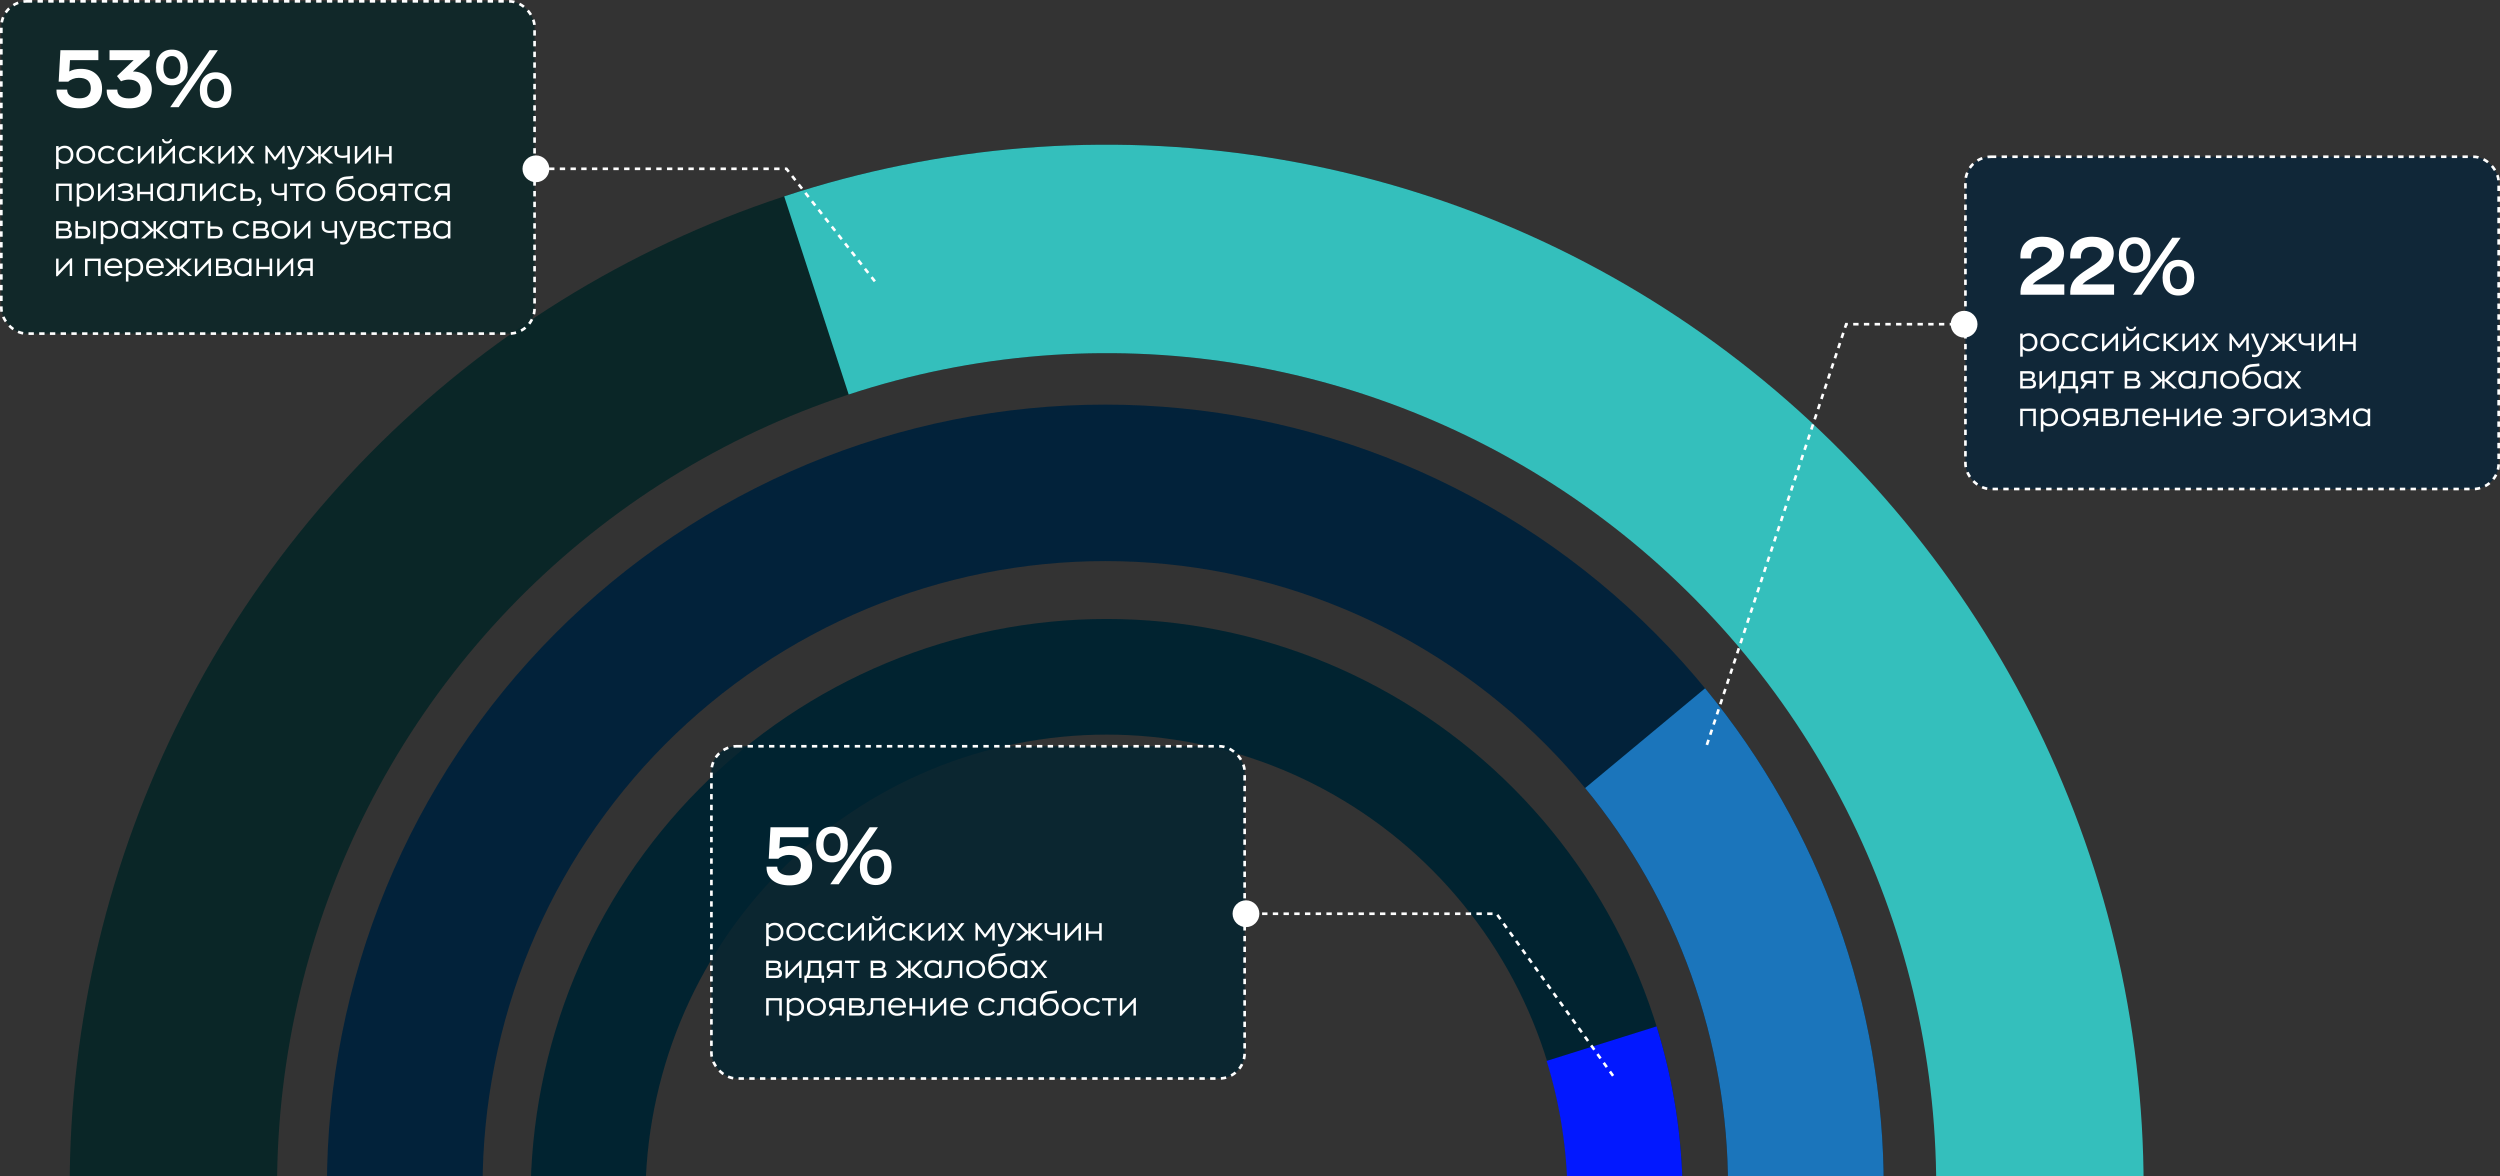 <?xml version="1.0" encoding="UTF-8"?> <svg xmlns="http://www.w3.org/2000/svg" width="933" height="439" viewBox="0 0 933 439" fill="none"><rect x="0" y="0" width="933" height="439" fill="#333333" stroke="none"/> <path d="M26 443C26 381.545 40.486 320.964 68.27 266.222C96.054 211.479 136.346 164.132 185.846 128.06C235.345 91.988 292.642 68.218 353.043 58.697C413.444 49.176 475.23 54.175 533.338 73.284L509.27 147.227C462.784 131.94 413.355 127.941 365.034 135.557C316.714 143.174 270.876 162.191 231.276 191.048C191.677 219.905 159.443 257.783 137.216 301.577C114.988 345.371 103.4 393.836 103.4 443H26Z" fill="#0A2627"></path> <path d="M800 443C800 381.545 785.514 320.964 757.73 266.222C729.946 211.479 689.654 164.132 640.154 128.06C590.655 91.988 533.358 68.218 472.957 58.697C412.556 49.176 350.77 54.175 292.662 73.284L316.73 147.227C363.216 131.94 412.645 127.941 460.966 135.557C509.286 143.174 555.124 162.191 594.724 191.048C634.323 219.905 666.557 257.783 688.784 301.577C711.012 345.371 722.6 393.836 722.6 443H800Z" fill="#34BFBC"></path> <path d="M122 443C122 404.654 129.514 366.684 144.113 331.256C158.712 295.829 180.11 263.64 207.085 236.525C234.061 209.41 266.085 187.902 301.33 173.227C336.576 158.553 374.351 151 412.5 151C450.649 151 488.424 158.553 523.67 173.227C558.915 187.902 590.939 209.41 617.915 236.525C644.89 263.64 666.288 295.829 680.887 331.256C695.486 366.684 703 404.654 703 443L644.9 443C644.9 412.323 638.889 381.947 627.21 353.605C615.53 325.264 598.412 299.512 576.832 277.82C555.251 256.128 529.632 238.921 501.436 227.182C473.24 215.442 443.019 209.4 412.5 209.4C381.981 209.4 351.76 215.442 323.564 227.182C295.368 238.921 269.749 256.128 248.168 277.82C226.588 299.512 209.47 325.263 197.79 353.605C186.111 381.947 180.1 412.323 180.1 443H122Z" fill="#02223A"></path> <path d="M198 447.5C198 419.069 203.561 390.916 214.366 364.649C225.171 338.382 241.007 314.515 260.972 294.411C280.937 274.307 304.638 258.36 330.723 247.48C356.808 236.6 384.766 231 413 231C441.234 231 469.192 236.6 495.277 247.48C521.362 258.36 545.063 274.308 565.028 294.411C584.993 314.515 600.829 338.382 611.634 364.649C622.439 390.916 628 419.069 628 447.5L585.142 447.5C585.142 424.736 580.69 402.195 572.039 381.164C563.388 360.133 550.708 341.024 534.723 324.928C518.738 308.831 499.761 296.063 478.876 287.352C457.991 278.64 435.606 274.157 413 274.157C390.394 274.157 368.009 278.64 347.124 287.352C326.239 296.063 307.262 308.831 291.277 324.928C275.292 341.024 262.612 360.133 253.961 381.164C245.31 402.195 240.858 424.736 240.858 447.5H198Z" fill="#012330"></path> <path d="M618.25 383.042C624.506 403.243 627.788 424.257 627.99 445.416L584.992 445.833C584.83 428.906 582.205 412.094 577.2 395.934L618.25 383.042Z" fill="#0218FF"></path> <path d="M703 443C703 375.05 679.424 309.228 636.334 256.872L591.567 294.098C626.039 335.983 644.9 388.64 644.9 443H703Z" fill="#1B75BB"></path> <rect x="0.5" y="0.5" width="199" height="124" rx="9.5" fill="#0A2627" fill-opacity="0.82" stroke="white" stroke-dasharray="2 2"></rect> <path d="M30.17 25.69C32.59 25.69 34.51 26.36 35.93 27.7C37.37 29.04 38.09 30.84 38.09 33.1C38.09 35.48 37.34 37.3 35.84 38.56C34.36 39.8 32.3 40.42 29.66 40.42C27.06 40.42 24.98 39.82 23.42 38.62C21.86 37.42 21.08 35.8 21.08 33.76V33.43H25.07V33.55C25.07 34.51 25.48 35.28 26.3 35.86C27.14 36.42 28.22 36.7 29.54 36.7C30.98 36.7 32.06 36.38 32.78 35.74C33.52 35.08 33.89 34.15 33.89 32.95C33.89 30.35 32.38 29.05 29.36 29.05C28.62 29.05 27.88 29.19 27.14 29.47C26.4 29.75 25.85 30.09 25.49 30.49H21.89L22.55 18.73H36.71V22.45H26.12L25.85 26.68C27.03 26.02 28.47 25.69 30.17 25.69ZM49.604 26.68C51.824 26.7 53.554 27.36 54.794 28.66C56.034 29.94 56.654 31.51 56.654 33.37C56.654 35.65 55.894 37.4 54.374 38.62C52.874 39.82 50.834 40.42 48.254 40.42C45.654 40.42 43.594 39.83 42.074 38.65C40.574 37.45 39.824 35.83 39.824 33.79V33.43H43.784V33.61C43.784 34.57 44.174 35.33 44.954 35.89C45.734 36.45 46.784 36.73 48.104 36.73C49.464 36.73 50.524 36.42 51.284 35.8C52.044 35.16 52.424 34.29 52.424 33.19C52.424 32.07 52.034 31.21 51.254 30.61C50.474 30.01 49.414 29.71 48.074 29.71C47.094 29.71 46.124 29.92 45.164 30.34L43.664 28.39L49.874 22.45H40.874V18.73H55.874V20.89L49.604 26.68ZM63.526 40L78.197 18.73H81.317L66.677 40H63.526ZM64.156 31.84C62.337 31.84 60.897 31.25 59.837 30.07C58.776 28.87 58.246 27.24 58.246 25.18C58.246 23.12 58.776 21.5 59.837 20.32C60.897 19.12 62.337 18.52 64.156 18.52C65.996 18.52 67.436 19.12 68.477 20.32C69.537 21.5 70.067 23.12 70.067 25.18C70.067 27.24 69.537 28.87 68.477 30.07C67.436 31.25 65.996 31.84 64.156 31.84ZM61.816 28.33C62.397 29.07 63.176 29.44 64.156 29.44C65.136 29.44 65.906 29.07 66.466 28.33C67.046 27.59 67.337 26.55 67.337 25.21C67.337 23.85 67.046 22.8 66.466 22.06C65.906 21.3 65.136 20.92 64.156 20.92C63.176 20.92 62.397 21.3 61.816 22.06C61.257 22.82 60.977 23.87 60.977 25.21C60.977 26.53 61.257 27.57 61.816 28.33ZM80.477 40.3C78.656 40.3 77.216 39.71 76.156 38.53C75.097 37.33 74.567 35.7 74.567 33.64C74.567 31.58 75.097 29.96 76.156 28.78C77.216 27.58 78.656 26.98 80.477 26.98C82.317 26.98 83.757 27.58 84.796 28.78C85.856 29.96 86.386 31.58 86.386 33.64C86.386 35.7 85.856 37.33 84.796 38.53C83.757 39.71 82.317 40.3 80.477 40.3ZM78.136 36.79C78.716 37.53 79.496 37.9 80.477 37.9C81.457 37.9 82.227 37.53 82.787 36.79C83.367 36.05 83.656 35.01 83.656 33.67C83.656 32.31 83.367 31.26 82.787 30.52C82.227 29.76 81.457 29.38 80.477 29.38C79.496 29.38 78.716 29.76 78.136 30.52C77.576 31.28 77.296 32.33 77.296 33.67C77.296 34.99 77.576 36.03 78.136 36.79Z" fill="white"></path> <path d="M20.936 63.1V54.508H21.884V55.228C22.444 54.66 23.212 54.376 24.188 54.376C25.148 54.376 25.92 54.68 26.504 55.288C27.088 55.888 27.38 56.7 27.38 57.724C27.38 58.772 27.084 59.6 26.492 60.208C25.908 60.816 25.12 61.12 24.128 61.12C23.152 61.12 22.404 60.824 21.884 60.232V63.1H20.936ZM24.044 60.22C24.748 60.22 25.312 59.996 25.736 59.548C26.168 59.1 26.384 58.492 26.384 57.724C26.384 56.972 26.168 56.376 25.736 55.936C25.312 55.496 24.76 55.276 24.08 55.276C23.672 55.276 23.264 55.372 22.856 55.564C22.448 55.756 22.124 56.024 21.884 56.368V59.104C22.108 59.48 22.416 59.76 22.808 59.944C23.208 60.128 23.62 60.22 24.044 60.22ZM34.546 60.184C33.898 60.808 33.05 61.12 32.002 61.12C30.954 61.12 30.102 60.808 29.446 60.184C28.79 59.56 28.462 58.744 28.462 57.736C28.462 56.736 28.79 55.928 29.446 55.312C30.102 54.688 30.954 54.376 32.002 54.376C33.05 54.376 33.898 54.688 34.546 55.312C35.202 55.928 35.53 56.736 35.53 57.736C35.53 58.744 35.202 59.56 34.546 60.184ZM32.002 60.22C32.738 60.22 33.342 59.992 33.814 59.536C34.286 59.072 34.522 58.472 34.522 57.736C34.522 57.008 34.286 56.416 33.814 55.96C33.342 55.504 32.738 55.276 32.002 55.276C31.258 55.276 30.65 55.504 30.178 55.96C29.706 56.416 29.47 57.008 29.47 57.736C29.47 58.472 29.706 59.072 30.178 59.536C30.65 59.992 31.258 60.22 32.002 60.22ZM40.038 61.108C38.974 61.108 38.134 60.804 37.518 60.196C36.91 59.588 36.606 58.768 36.606 57.736C36.606 56.72 36.922 55.908 37.554 55.3C38.194 54.692 39.042 54.388 40.098 54.388C40.642 54.388 41.15 54.496 41.622 54.712C42.102 54.92 42.486 55.204 42.774 55.564L42.102 56.224C41.886 55.944 41.598 55.72 41.238 55.552C40.878 55.376 40.498 55.288 40.098 55.288C39.338 55.288 38.734 55.512 38.286 55.96C37.838 56.4 37.614 56.992 37.614 57.736C37.614 58.488 37.834 59.088 38.274 59.536C38.714 59.984 39.302 60.208 40.038 60.208C40.486 60.208 40.89 60.12 41.25 59.944C41.618 59.768 41.914 59.54 42.138 59.26L42.822 59.908C42.526 60.284 42.134 60.58 41.646 60.796C41.158 61.004 40.622 61.108 40.038 61.108ZM47.269 61.108C46.205 61.108 45.365 60.804 44.749 60.196C44.141 59.588 43.837 58.768 43.837 57.736C43.837 56.72 44.153 55.908 44.785 55.3C45.425 54.692 46.273 54.388 47.329 54.388C47.873 54.388 48.381 54.496 48.853 54.712C49.333 54.92 49.717 55.204 50.005 55.564L49.333 56.224C49.117 55.944 48.829 55.72 48.469 55.552C48.109 55.376 47.729 55.288 47.329 55.288C46.569 55.288 45.965 55.512 45.517 55.96C45.069 56.4 44.845 56.992 44.845 57.736C44.845 58.488 45.065 59.088 45.505 59.536C45.945 59.984 46.533 60.208 47.269 60.208C47.717 60.208 48.121 60.12 48.481 59.944C48.849 59.768 49.145 59.54 49.369 59.26L50.053 59.908C49.757 60.284 49.365 60.58 48.877 60.796C48.389 61.004 47.853 61.108 47.269 61.108ZM56.959 54.412H57.451V61H56.539V56.2L51.967 61.096H51.463V54.508H52.375V59.332L56.959 54.412ZM62.339 53.56C61.163 53.56 60.531 53.008 60.443 51.904H61.187C61.283 52.512 61.667 52.816 62.339 52.816C63.011 52.816 63.391 52.512 63.479 51.904H64.235C64.139 53.008 63.507 53.56 62.339 53.56ZM64.823 54.412H65.315V61H64.403V56.2L59.831 61.096H59.327V54.508H60.239V59.332L64.823 54.412ZM70.226 61.108C69.162 61.108 68.322 60.804 67.706 60.196C67.098 59.588 66.794 58.768 66.794 57.736C66.794 56.72 67.11 55.908 67.742 55.3C68.382 54.692 69.23 54.388 70.286 54.388C70.83 54.388 71.338 54.496 71.81 54.712C72.29 54.92 72.674 55.204 72.962 55.564L72.29 56.224C72.074 55.944 71.786 55.72 71.426 55.552C71.066 55.376 70.686 55.288 70.286 55.288C69.526 55.288 68.922 55.512 68.474 55.96C68.026 56.4 67.802 56.992 67.802 57.736C67.802 58.488 68.022 59.088 68.462 59.536C68.902 59.984 69.49 60.208 70.226 60.208C70.674 60.208 71.078 60.12 71.438 59.944C71.806 59.768 72.102 59.54 72.326 59.26L73.01 59.908C72.714 60.284 72.322 60.58 71.834 60.796C71.346 61.004 70.81 61.108 70.226 61.108ZM80.288 61H78.74L75.368 58.12V61H74.42V54.508H75.368V57.784L78.824 54.508H80.18L76.592 57.892L80.288 61ZM86.959 54.412H87.451V61H86.539V56.2L81.967 61.096H81.463V54.508H82.375V59.332L86.959 54.412ZM94.979 61H93.767L91.751 58.372L89.783 61H88.583L91.103 57.676L88.595 54.508H89.795L91.763 57.052L93.731 54.508H94.955L92.423 57.676L94.979 61ZM105.737 54.424H106.241V61H105.317V56.488L102.833 59.86H102.437L99.966 56.5V61H99.041V54.424H99.546L102.653 58.672L105.737 54.424ZM112.828 54.508H113.86L111.076 61.24C110.924 61.608 110.752 61.924 110.56 62.188C110.376 62.452 110.2 62.652 110.032 62.788C109.864 62.932 109.672 63.04 109.456 63.112C109.248 63.192 109.068 63.24 108.916 63.256C108.764 63.28 108.588 63.292 108.388 63.292C108.044 63.292 107.724 63.248 107.428 63.16V62.26C107.884 62.356 108.216 62.404 108.424 62.404C108.816 62.404 109.136 62.312 109.384 62.128C109.632 61.952 109.856 61.656 110.056 61.24L107.08 54.508H108.16L110.56 60.112L112.828 54.508ZM124.365 61H122.913L119.697 58.096V61H118.761V58.084L115.473 61H114.093L117.549 57.916L114.213 54.508H115.557L118.761 57.772V54.508H119.697V57.796L122.949 54.508H124.245L120.909 57.904L124.365 61ZM129.608 54.508H130.556V61H129.608V58.708C129.088 58.868 128.488 58.948 127.808 58.948C126.912 58.948 126.192 58.748 125.648 58.348C125.104 57.948 124.832 57.312 124.832 56.44V54.508H125.78V56.356C125.78 57.532 126.476 58.12 127.868 58.12C128.516 58.12 129.096 58.04 129.608 57.88V54.508ZM137.924 54.412H138.416V61H137.504V56.2L132.932 61.096H132.428V54.508H133.34V59.332L137.924 54.412ZM145.211 54.508H146.159V61H145.211V58.468H141.239V61H140.291V54.508H141.239V57.58H145.211V54.508ZM26.768 68.508V75H25.82V69.396H21.884V75H20.936V68.508H26.768ZM28.635 77.1V68.508H29.583V69.228C30.143 68.66 30.911 68.376 31.887 68.376C32.847 68.376 33.619 68.68 34.203 69.288C34.787 69.888 35.079 70.7 35.079 71.724C35.079 72.772 34.783 73.6 34.191 74.208C33.607 74.816 32.819 75.12 31.827 75.12C30.851 75.12 30.103 74.824 29.583 74.232V77.1H28.635ZM31.743 74.22C32.447 74.22 33.011 73.996 33.435 73.548C33.867 73.1 34.083 72.492 34.083 71.724C34.083 70.972 33.867 70.376 33.435 69.936C33.011 69.496 32.459 69.276 31.779 69.276C31.371 69.276 30.963 69.372 30.555 69.564C30.147 69.756 29.823 70.024 29.583 70.368V73.104C29.807 73.48 30.115 73.76 30.507 73.944C30.907 74.128 31.319 74.22 31.743 74.22ZM42.053 68.412H42.545V75H41.633V70.2L37.061 75.096H36.557V68.508H37.469V73.332L42.053 68.412ZM48.476 71.676C49.436 71.908 49.916 72.444 49.916 73.284C49.916 74.5 48.884 75.108 46.82 75.108C45.596 75.108 44.596 74.844 43.82 74.316L44.228 73.452C44.628 73.732 45.012 73.932 45.38 74.052C45.748 74.164 46.196 74.22 46.724 74.22C48.188 74.22 48.92 73.868 48.92 73.164C48.92 72.86 48.78 72.612 48.5 72.42C48.228 72.228 47.808 72.132 47.24 72.132H45.632V71.28H47.144C47.6 71.28 47.94 71.18 48.164 70.98C48.396 70.78 48.512 70.548 48.512 70.284C48.512 69.932 48.34 69.676 47.996 69.516C47.652 69.348 47.244 69.264 46.772 69.264C45.988 69.264 45.192 69.496 44.384 69.96L43.988 69.144C44.844 68.632 45.788 68.376 46.82 68.376C47.172 68.376 47.496 68.408 47.792 68.472C48.096 68.528 48.38 68.624 48.644 68.76C48.916 68.888 49.128 69.076 49.28 69.324C49.44 69.572 49.52 69.868 49.52 70.212C49.52 70.956 49.172 71.444 48.476 71.676ZM56.137 68.508H57.085V75H56.137V72.468H52.165V75H51.217V68.508H52.165V71.58H56.137V68.508ZM61.808 75.12C60.816 75.12 60.024 74.816 59.432 74.208C58.848 73.6 58.556 72.772 58.556 71.724C58.556 70.7 58.848 69.888 59.432 69.288C60.016 68.68 60.788 68.376 61.748 68.376C62.724 68.376 63.492 68.66 64.052 69.228V68.508H65V75H64.052V74.232C63.532 74.824 62.784 75.12 61.808 75.12ZM61.892 74.22C62.316 74.22 62.724 74.128 63.116 73.944C63.516 73.76 63.828 73.48 64.052 73.104V70.368C63.812 70.024 63.488 69.756 63.08 69.564C62.672 69.372 62.264 69.276 61.856 69.276C61.176 69.276 60.62 69.496 60.188 69.936C59.764 70.376 59.552 70.972 59.552 71.724C59.552 72.492 59.764 73.1 60.188 73.548C60.62 73.996 61.188 74.22 61.892 74.22ZM66.55 75.012C66.358 75.012 66.218 75.008 66.13 75V74.124C66.202 74.132 66.314 74.136 66.466 74.136C66.938 74.136 67.262 73.948 67.438 73.572C67.614 73.188 67.702 72.632 67.702 71.904V68.508H72.73V75H71.782V69.396H68.65V72.024C68.65 73.12 68.486 73.892 68.158 74.34C67.838 74.788 67.302 75.012 66.55 75.012ZM80.104 68.412H80.596V75H79.684V70.2L75.112 75.096H74.608V68.508H75.52V73.332L80.104 68.412ZM85.507 75.108C84.443 75.108 83.603 74.804 82.987 74.196C82.379 73.588 82.075 72.768 82.075 71.736C82.075 70.72 82.391 69.908 83.023 69.3C83.663 68.692 84.511 68.388 85.567 68.388C86.111 68.388 86.619 68.496 87.091 68.712C87.571 68.92 87.955 69.204 88.243 69.564L87.571 70.224C87.355 69.944 87.067 69.72 86.707 69.552C86.347 69.376 85.967 69.288 85.567 69.288C84.807 69.288 84.203 69.512 83.755 69.96C83.307 70.4 83.083 70.992 83.083 71.736C83.083 72.488 83.303 73.088 83.743 73.536C84.183 73.984 84.771 74.208 85.507 74.208C85.955 74.208 86.359 74.12 86.719 73.944C87.087 73.768 87.383 73.54 87.607 73.26L88.291 73.908C87.995 74.284 87.603 74.58 87.115 74.796C86.627 75.004 86.091 75.108 85.507 75.108ZM89.702 75V68.508H90.65V70.5H92.762C93.57 70.5 94.19 70.688 94.622 71.064C95.054 71.44 95.27 71.992 95.27 72.72C95.27 74.24 94.382 75 92.606 75H89.702ZM90.65 74.112H92.57C93.698 74.112 94.262 73.652 94.262 72.732C94.262 71.836 93.738 71.388 92.69 71.388H90.65V74.112ZM96.762 73.68C97.274 73.68 97.53 74.048 97.53 74.784C97.53 76.208 96.97 76.92 95.85 76.92V76.428C96.162 76.42 96.386 76.308 96.522 76.092C96.658 75.876 96.722 75.532 96.714 75.06C96.546 75.044 96.402 74.972 96.282 74.844C96.162 74.708 96.102 74.552 96.102 74.376C96.102 74.16 96.158 73.992 96.27 73.872C96.39 73.744 96.554 73.68 96.762 73.68ZM106.089 68.508H107.037V75H106.089V72.708C105.569 72.868 104.969 72.948 104.289 72.948C103.393 72.948 102.673 72.748 102.129 72.348C101.585 71.948 101.313 71.312 101.313 70.44V68.508H102.261V70.356C102.261 71.532 102.957 72.12 104.349 72.12C104.997 72.12 105.577 72.04 106.089 71.88V68.508ZM113.661 68.508V69.396H111.417V75H110.469V69.396H108.225V68.508H113.661ZM120.421 74.184C119.773 74.808 118.925 75.12 117.877 75.12C116.829 75.12 115.977 74.808 115.321 74.184C114.665 73.56 114.337 72.744 114.337 71.736C114.337 70.736 114.665 69.928 115.321 69.312C115.977 68.688 116.829 68.376 117.877 68.376C118.925 68.376 119.773 68.688 120.421 69.312C121.077 69.928 121.405 70.736 121.405 71.736C121.405 72.744 121.077 73.56 120.421 74.184ZM117.877 74.22C118.613 74.22 119.217 73.992 119.689 73.536C120.161 73.072 120.397 72.472 120.397 71.736C120.397 71.008 120.161 70.416 119.689 69.96C119.217 69.504 118.613 69.276 117.877 69.276C117.133 69.276 116.525 69.504 116.053 69.96C115.581 70.416 115.345 71.008 115.345 71.736C115.345 72.472 115.581 73.072 116.053 73.536C116.525 73.992 117.133 74.22 117.877 74.22ZM129.155 68.592C130.179 68.592 130.999 68.892 131.615 69.492C132.231 70.084 132.539 70.844 132.539 71.772C132.539 72.764 132.215 73.572 131.567 74.196C130.927 74.812 130.103 75.12 129.095 75.12C127.951 75.12 127.059 74.768 126.419 74.064C125.787 73.352 125.471 72.348 125.471 71.052C125.471 70.444 125.499 69.912 125.555 69.456C125.611 68.992 125.719 68.536 125.879 68.088C126.047 67.632 126.271 67.256 126.551 66.96C126.831 66.664 127.207 66.42 127.679 66.228C128.151 66.028 128.711 65.908 129.359 65.868C130.463 65.804 131.283 65.724 131.819 65.628L131.915 66.624C131.371 66.728 130.551 66.812 129.455 66.876C128.471 66.932 127.755 67.196 127.307 67.668C126.859 68.132 126.571 68.912 126.443 70.008C126.739 69.584 127.119 69.244 127.583 68.988C128.047 68.724 128.571 68.592 129.155 68.592ZM129.095 74.22C129.791 74.22 130.371 73.992 130.835 73.536C131.299 73.08 131.531 72.492 131.531 71.772C131.531 71.116 131.315 70.572 130.883 70.14C130.451 69.708 129.875 69.492 129.155 69.492C128.627 69.492 128.119 69.648 127.631 69.96C127.143 70.272 126.767 70.752 126.503 71.4C126.527 72.256 126.767 72.94 127.223 73.452C127.679 73.964 128.303 74.22 129.095 74.22ZM139.698 74.184C139.05 74.808 138.202 75.12 137.154 75.12C136.106 75.12 135.254 74.808 134.598 74.184C133.942 73.56 133.614 72.744 133.614 71.736C133.614 70.736 133.942 69.928 134.598 69.312C135.254 68.688 136.106 68.376 137.154 68.376C138.202 68.376 139.05 68.688 139.698 69.312C140.354 69.928 140.682 70.736 140.682 71.736C140.682 72.744 140.354 73.56 139.698 74.184ZM137.154 74.22C137.89 74.22 138.494 73.992 138.966 73.536C139.438 73.072 139.674 72.472 139.674 71.736C139.674 71.008 139.438 70.416 138.966 69.96C138.494 69.504 137.89 69.276 137.154 69.276C136.41 69.276 135.802 69.504 135.33 69.96C134.858 70.416 134.622 71.008 134.622 71.736C134.622 72.472 134.858 73.072 135.33 73.536C135.802 73.992 136.41 74.22 137.154 74.22ZM144.474 68.508H147.474V75H146.526V72.96H144.318H144.306L142.866 75H141.714L143.286 72.828C142.302 72.54 141.81 71.844 141.81 70.74C141.81 69.252 142.698 68.508 144.474 68.508ZM146.526 72.072V69.396H144.51C143.382 69.396 142.818 69.84 142.818 70.728C142.818 71.624 143.342 72.072 144.39 72.072H146.526ZM154.102 68.508V69.396H151.858V75H150.91V69.396H148.666V68.508H154.102ZM158.21 75.108C157.146 75.108 156.306 74.804 155.69 74.196C155.082 73.588 154.778 72.768 154.778 71.736C154.778 70.72 155.094 69.908 155.726 69.3C156.366 68.692 157.214 68.388 158.27 68.388C158.814 68.388 159.322 68.496 159.794 68.712C160.274 68.92 160.658 69.204 160.946 69.564L160.274 70.224C160.058 69.944 159.77 69.72 159.41 69.552C159.05 69.376 158.67 69.288 158.27 69.288C157.51 69.288 156.906 69.512 156.458 69.96C156.01 70.4 155.786 70.992 155.786 71.736C155.786 72.488 156.006 73.088 156.446 73.536C156.886 73.984 157.474 74.208 158.21 74.208C158.658 74.208 159.062 74.12 159.422 73.944C159.79 73.768 160.086 73.54 160.31 73.26L160.994 73.908C160.698 74.284 160.306 74.58 159.818 74.796C159.33 75.004 158.794 75.108 158.21 75.108ZM164.841 68.508H167.841V75H166.893V72.96H164.685H164.673L163.233 75H162.081L163.653 72.828C162.669 72.54 162.177 71.844 162.177 70.74C162.177 69.252 163.065 68.508 164.841 68.508ZM166.893 72.072V69.396H164.877C163.749 69.396 163.185 69.84 163.185 70.728C163.185 71.624 163.709 72.072 164.757 72.072H166.893ZM25.508 85.604C26.404 85.82 26.852 86.356 26.852 87.212C26.852 87.804 26.672 88.252 26.312 88.556C25.96 88.852 25.36 89 24.512 89H20.936V82.508H24.188C25.668 82.508 26.408 83.064 26.408 84.176C26.408 84.912 26.108 85.388 25.508 85.604ZM21.884 83.396V85.292H24.068C24.508 85.292 24.84 85.22 25.064 85.076C25.296 84.924 25.412 84.636 25.412 84.212C25.412 83.668 25 83.396 24.176 83.396H21.884ZM24.524 88.112C25.004 88.112 25.344 88.04 25.544 87.896C25.744 87.744 25.844 87.492 25.844 87.14C25.844 86.788 25.736 86.532 25.52 86.372C25.312 86.204 24.92 86.12 24.344 86.12H21.884V88.112H24.524ZM28.143 89V82.508H29.091V84.5H31.203C32.011 84.5 32.631 84.688 33.063 85.064C33.495 85.44 33.711 85.992 33.711 86.72C33.711 88.24 32.823 89 31.047 89H28.143ZM34.755 89V82.508H35.739V89H34.755ZM29.091 88.112H31.011C32.139 88.112 32.703 87.652 32.703 86.732C32.703 85.836 32.179 85.388 31.131 85.388H29.091V88.112ZM37.612 91.1V82.508H38.56V83.228C39.12 82.66 39.888 82.376 40.864 82.376C41.824 82.376 42.596 82.68 43.18 83.288C43.764 83.888 44.056 84.7 44.056 85.724C44.056 86.772 43.76 87.6 43.168 88.208C42.584 88.816 41.796 89.12 40.804 89.12C39.828 89.12 39.08 88.824 38.56 88.232V91.1H37.612ZM40.72 88.22C41.424 88.22 41.988 87.996 42.412 87.548C42.844 87.1 43.06 86.492 43.06 85.724C43.06 84.972 42.844 84.376 42.412 83.936C41.988 83.496 41.436 83.276 40.756 83.276C40.348 83.276 39.94 83.372 39.532 83.564C39.124 83.756 38.8 84.024 38.56 84.368V87.104C38.784 87.48 39.092 87.76 39.484 87.944C39.884 88.128 40.296 88.22 40.72 88.22ZM48.39 89.12C47.398 89.12 46.606 88.816 46.014 88.208C45.43 87.6 45.138 86.772 45.138 85.724C45.138 84.7 45.43 83.888 46.014 83.288C46.598 82.68 47.37 82.376 48.33 82.376C49.306 82.376 50.074 82.66 50.634 83.228V82.508H51.582V89H50.634V88.232C50.114 88.824 49.366 89.12 48.39 89.12ZM48.474 88.22C48.898 88.22 49.306 88.128 49.698 87.944C50.098 87.76 50.41 87.48 50.634 87.104V84.368C50.394 84.024 50.07 83.756 49.662 83.564C49.254 83.372 48.846 83.276 48.438 83.276C47.758 83.276 47.202 83.496 46.77 83.936C46.346 84.376 46.134 84.972 46.134 85.724C46.134 86.492 46.346 87.1 46.77 87.548C47.202 87.996 47.77 88.22 48.474 88.22ZM62.876 89H61.424L58.208 86.096V89H57.272V86.084L53.984 89H52.604L56.06 85.916L52.724 82.508H54.068L57.272 85.772V82.508H58.208V85.796L61.46 82.508H62.756L59.42 85.904L62.876 89ZM66.554 89.12C65.562 89.12 64.77 88.816 64.178 88.208C63.594 87.6 63.302 86.772 63.302 85.724C63.302 84.7 63.594 83.888 64.178 83.288C64.762 82.68 65.534 82.376 66.494 82.376C67.47 82.376 68.238 82.66 68.798 83.228V82.508H69.746V89H68.798V88.232C68.278 88.824 67.53 89.12 66.554 89.12ZM66.638 88.22C67.062 88.22 67.47 88.128 67.862 87.944C68.262 87.76 68.574 87.48 68.798 87.104V84.368C68.558 84.024 68.234 83.756 67.826 83.564C67.418 83.372 67.01 83.276 66.602 83.276C65.922 83.276 65.366 83.496 64.934 83.936C64.51 84.376 64.298 84.972 64.298 85.724C64.298 86.492 64.51 87.1 64.934 87.548C65.366 87.996 65.934 88.22 66.638 88.22ZM76.336 82.508V83.396H74.092V89H73.144V83.396H70.9V82.508H76.336ZM77.526 89V82.508H78.474V84.5H80.586C81.394 84.5 82.014 84.688 82.446 85.064C82.878 85.44 83.094 85.992 83.094 86.72C83.094 88.24 82.206 89 80.43 89H77.526ZM78.474 88.112H80.394C81.522 88.112 82.086 87.652 82.086 86.732C82.086 85.836 81.562 85.388 80.514 85.388H78.474V88.112ZM90.312 89.108C89.248 89.108 88.408 88.804 87.792 88.196C87.184 87.588 86.88 86.768 86.88 85.736C86.88 84.72 87.196 83.908 87.828 83.3C88.468 82.692 89.316 82.388 90.372 82.388C90.916 82.388 91.424 82.496 91.896 82.712C92.376 82.92 92.76 83.204 93.048 83.564L92.376 84.224C92.16 83.944 91.872 83.72 91.512 83.552C91.152 83.376 90.772 83.288 90.372 83.288C89.612 83.288 89.008 83.512 88.56 83.96C88.112 84.4 87.888 84.992 87.888 85.736C87.888 86.488 88.108 87.088 88.548 87.536C88.988 87.984 89.576 88.208 90.312 88.208C90.76 88.208 91.164 88.12 91.524 87.944C91.892 87.768 92.188 87.54 92.412 87.26L93.096 87.908C92.8 88.284 92.408 88.58 91.92 88.796C91.432 89.004 90.896 89.108 90.312 89.108ZM99.078 85.604C99.974 85.82 100.422 86.356 100.422 87.212C100.422 87.804 100.242 88.252 99.882 88.556C99.53 88.852 98.93 89 98.082 89H94.506V82.508H97.758C99.238 82.508 99.978 83.064 99.978 84.176C99.978 84.912 99.678 85.388 99.078 85.604ZM95.454 83.396V85.292H97.638C98.078 85.292 98.41 85.22 98.634 85.076C98.866 84.924 98.982 84.636 98.982 84.212C98.982 83.668 98.57 83.396 97.746 83.396H95.454ZM98.094 88.112C98.574 88.112 98.914 88.04 99.114 87.896C99.314 87.744 99.414 87.492 99.414 87.14C99.414 86.788 99.306 86.532 99.09 86.372C98.882 86.204 98.49 86.12 97.914 86.12H95.454V88.112H98.094ZM107.401 88.184C106.753 88.808 105.905 89.12 104.857 89.12C103.809 89.12 102.957 88.808 102.301 88.184C101.645 87.56 101.317 86.744 101.317 85.736C101.317 84.736 101.645 83.928 102.301 83.312C102.957 82.688 103.809 82.376 104.857 82.376C105.905 82.376 106.753 82.688 107.401 83.312C108.057 83.928 108.385 84.736 108.385 85.736C108.385 86.744 108.057 87.56 107.401 88.184ZM104.857 88.22C105.593 88.22 106.197 87.992 106.669 87.536C107.141 87.072 107.377 86.472 107.377 85.736C107.377 85.008 107.141 84.416 106.669 83.96C106.197 83.504 105.593 83.276 104.857 83.276C104.113 83.276 103.505 83.504 103.033 83.96C102.561 84.416 102.325 85.008 102.325 85.736C102.325 86.472 102.561 87.072 103.033 87.536C103.505 87.992 104.113 88.22 104.857 88.22ZM115.354 82.412H115.846V89H114.934V84.2L110.362 89.096H109.858V82.508H110.77V87.332L115.354 82.412ZM124.839 82.508H125.787V89H124.839V86.708C124.319 86.868 123.719 86.948 123.039 86.948C122.143 86.948 121.423 86.748 120.879 86.348C120.335 85.948 120.063 85.312 120.063 84.44V82.508H121.011V84.356C121.011 85.532 121.707 86.12 123.099 86.12C123.747 86.12 124.327 86.04 124.839 85.88V82.508ZM132.375 82.508H133.407L130.623 89.24C130.471 89.608 130.299 89.924 130.107 90.188C129.923 90.452 129.747 90.652 129.579 90.788C129.411 90.932 129.219 91.04 129.003 91.112C128.795 91.192 128.615 91.24 128.463 91.256C128.311 91.28 128.135 91.292 127.935 91.292C127.591 91.292 127.271 91.248 126.975 91.16V90.26C127.431 90.356 127.763 90.404 127.971 90.404C128.363 90.404 128.683 90.312 128.931 90.128C129.179 89.952 129.403 89.656 129.603 89.24L126.627 82.508H127.707L130.107 88.112L132.375 82.508ZM139.028 85.604C139.924 85.82 140.372 86.356 140.372 87.212C140.372 87.804 140.192 88.252 139.832 88.556C139.48 88.852 138.88 89 138.032 89H134.456V82.508H137.708C139.188 82.508 139.928 83.064 139.928 84.176C139.928 84.912 139.628 85.388 139.028 85.604ZM135.404 83.396V85.292H137.588C138.028 85.292 138.36 85.22 138.584 85.076C138.816 84.924 138.932 84.636 138.932 84.212C138.932 83.668 138.52 83.396 137.696 83.396H135.404ZM138.044 88.112C138.524 88.112 138.864 88.04 139.064 87.896C139.264 87.744 139.364 87.492 139.364 87.14C139.364 86.788 139.256 86.532 139.04 86.372C138.832 86.204 138.44 86.12 137.864 86.12H135.404V88.112H138.044ZM144.699 89.108C143.635 89.108 142.795 88.804 142.179 88.196C141.571 87.588 141.267 86.768 141.267 85.736C141.267 84.72 141.583 83.908 142.215 83.3C142.855 82.692 143.703 82.388 144.759 82.388C145.303 82.388 145.811 82.496 146.283 82.712C146.763 82.92 147.147 83.204 147.435 83.564L146.763 84.224C146.547 83.944 146.259 83.72 145.899 83.552C145.539 83.376 145.159 83.288 144.759 83.288C143.999 83.288 143.395 83.512 142.947 83.96C142.499 84.4 142.275 84.992 142.275 85.736C142.275 86.488 142.495 87.088 142.935 87.536C143.375 87.984 143.963 88.208 144.699 88.208C145.147 88.208 145.551 88.12 145.911 87.944C146.279 87.768 146.575 87.54 146.799 87.26L147.483 87.908C147.187 88.284 146.795 88.58 146.307 88.796C145.819 89.004 145.283 89.108 144.699 89.108ZM153.645 82.508V83.396H151.401V89H150.453V83.396H148.209V82.508H153.645ZM159.406 85.604C160.302 85.82 160.75 86.356 160.75 87.212C160.75 87.804 160.57 88.252 160.21 88.556C159.858 88.852 159.258 89 158.41 89H154.834V82.508H158.086C159.566 82.508 160.306 83.064 160.306 84.176C160.306 84.912 160.006 85.388 159.406 85.604ZM155.782 83.396V85.292H157.966C158.406 85.292 158.738 85.22 158.962 85.076C159.194 84.924 159.31 84.636 159.31 84.212C159.31 83.668 158.898 83.396 158.074 83.396H155.782ZM158.422 88.112C158.902 88.112 159.242 88.04 159.442 87.896C159.642 87.744 159.742 87.492 159.742 87.14C159.742 86.788 159.634 86.532 159.418 86.372C159.21 86.204 158.818 86.12 158.242 86.12H155.782V88.112H158.422ZM164.897 89.12C163.905 89.12 163.113 88.816 162.521 88.208C161.937 87.6 161.645 86.772 161.645 85.724C161.645 84.7 161.937 83.888 162.521 83.288C163.105 82.68 163.877 82.376 164.837 82.376C165.813 82.376 166.581 82.66 167.141 83.228V82.508H168.089V89H167.141V88.232C166.621 88.824 165.873 89.12 164.897 89.12ZM164.981 88.22C165.405 88.22 165.813 88.128 166.205 87.944C166.605 87.76 166.917 87.48 167.141 87.104V84.368C166.901 84.024 166.577 83.756 166.169 83.564C165.761 83.372 165.353 83.276 164.945 83.276C164.265 83.276 163.709 83.496 163.277 83.936C162.853 84.376 162.641 84.972 162.641 85.724C162.641 86.492 162.853 87.1 163.277 87.548C163.709 87.996 164.277 88.22 164.981 88.22ZM26.432 96.412H26.924V103H26.012V98.2L21.44 103.096H20.936V96.508H21.848V101.332L26.432 96.412ZM37.561 96.508V103H36.613V97.396H32.677V103H31.729V96.508H37.561ZM45.656 99.784V100.048H40.028C40.1 100.72 40.36 101.252 40.808 101.644C41.256 102.036 41.82 102.232 42.5 102.232C43.444 102.232 44.184 101.908 44.72 101.26L45.404 101.824C44.756 102.688 43.772 103.12 42.452 103.12C41.42 103.12 40.592 102.816 39.968 102.208C39.344 101.592 39.032 100.768 39.032 99.736C39.032 98.72 39.336 97.908 39.944 97.3C40.552 96.684 41.344 96.376 42.32 96.376C43.392 96.376 44.216 96.688 44.792 97.312C45.368 97.928 45.656 98.752 45.656 99.784ZM42.332 97.264C41.74 97.264 41.236 97.44 40.82 97.792C40.404 98.136 40.148 98.612 40.052 99.22H44.636C44.572 98.62 44.344 98.144 43.952 97.792C43.568 97.44 43.028 97.264 42.332 97.264ZM46.987 105.1V96.508H47.935V97.228C48.495 96.66 49.263 96.376 50.239 96.376C51.199 96.376 51.971 96.68 52.555 97.288C53.139 97.888 53.431 98.7 53.431 99.724C53.431 100.772 53.135 101.6 52.543 102.208C51.959 102.816 51.171 103.12 50.179 103.12C49.203 103.12 48.455 102.824 47.935 102.232V105.1H46.987ZM50.095 102.22C50.799 102.22 51.363 101.996 51.787 101.548C52.219 101.1 52.435 100.492 52.435 99.724C52.435 98.972 52.219 98.376 51.787 97.936C51.363 97.496 50.811 97.276 50.131 97.276C49.723 97.276 49.315 97.372 48.907 97.564C48.499 97.756 48.175 98.024 47.935 98.368V101.104C48.159 101.48 48.467 101.76 48.859 101.944C49.259 102.128 49.671 102.22 50.095 102.22ZM61.137 99.784V100.048H55.509C55.581 100.72 55.841 101.252 56.289 101.644C56.737 102.036 57.301 102.232 57.981 102.232C58.925 102.232 59.665 101.908 60.201 101.26L60.885 101.824C60.237 102.688 59.253 103.12 57.933 103.12C56.901 103.12 56.073 102.816 55.449 102.208C54.825 101.592 54.513 100.768 54.513 99.736C54.513 98.72 54.817 97.908 55.425 97.3C56.033 96.684 56.825 96.376 57.801 96.376C58.873 96.376 59.697 96.688 60.273 97.312C60.849 97.928 61.137 98.752 61.137 99.784ZM57.813 97.264C57.221 97.264 56.717 97.44 56.301 97.792C55.885 98.136 55.629 98.612 55.533 99.22H60.117C60.053 98.62 59.825 98.144 59.433 97.792C59.049 97.44 58.509 97.264 57.813 97.264ZM71.689 103H70.237L67.021 100.096V103H66.085V100.084L62.797 103H61.417L64.873 99.916L61.537 96.508H62.881L66.085 99.772V96.508H67.021V99.796L70.273 96.508H71.569L68.233 99.904L71.689 103ZM78.241 96.412H78.733V103H77.821V98.2L73.249 103.096H72.745V96.508H73.657V101.332L78.241 96.412ZM85.18 99.604C86.076 99.82 86.524 100.356 86.524 101.212C86.524 101.804 86.344 102.252 85.984 102.556C85.632 102.852 85.032 103 84.184 103H80.608V96.508H83.86C85.34 96.508 86.08 97.064 86.08 98.176C86.08 98.912 85.78 99.388 85.18 99.604ZM81.556 97.396V99.292H83.74C84.18 99.292 84.512 99.22 84.736 99.076C84.968 98.924 85.084 98.636 85.084 98.212C85.084 97.668 84.672 97.396 83.848 97.396H81.556ZM84.196 102.112C84.676 102.112 85.016 102.04 85.216 101.896C85.416 101.744 85.516 101.492 85.516 101.14C85.516 100.788 85.408 100.532 85.192 100.372C84.984 100.204 84.592 100.12 84.016 100.12H81.556V102.112H84.196ZM90.671 103.12C89.679 103.12 88.887 102.816 88.295 102.208C87.711 101.6 87.419 100.772 87.419 99.724C87.419 98.7 87.711 97.888 88.295 97.288C88.879 96.68 89.651 96.376 90.611 96.376C91.587 96.376 92.355 96.66 92.915 97.228V96.508H93.863V103H92.915V102.232C92.395 102.824 91.647 103.12 90.671 103.12ZM90.755 102.22C91.179 102.22 91.587 102.128 91.979 101.944C92.379 101.76 92.691 101.48 92.915 101.104V98.368C92.675 98.024 92.351 97.756 91.943 97.564C91.535 97.372 91.127 97.276 90.719 97.276C90.039 97.276 89.483 97.496 89.051 97.936C88.627 98.376 88.415 98.972 88.415 99.724C88.415 100.492 88.627 101.1 89.051 101.548C89.483 101.996 90.051 102.22 90.755 102.22ZM100.622 96.508H101.57V103H100.622V100.468H96.65V103H95.702V96.508H96.65V99.58H100.622V96.508ZM108.932 96.412H109.424V103H108.512V98.2L103.94 103.096H103.436V96.508H104.348V101.332L108.932 96.412ZM113.735 96.508H116.735V103H115.787V100.96H113.579H113.567L112.127 103H110.975L112.547 100.828C111.563 100.54 111.071 99.844 111.071 98.74C111.071 97.252 111.959 96.508 113.735 96.508ZM115.787 100.072V97.396H113.771C112.643 97.396 112.079 97.84 112.079 98.728C112.079 99.624 112.603 100.072 113.651 100.072H115.787Z" fill="white"></path> <rect x="265.5" y="278.5" width="199" height="124" rx="9.5" fill="#012330" fill-opacity="0.78" stroke="white" stroke-dasharray="2 2"></rect> <path d="M295.17 315.69C297.59 315.69 299.51 316.36 300.93 317.7C302.37 319.04 303.09 320.84 303.09 323.1C303.09 325.48 302.34 327.3 300.84 328.56C299.36 329.8 297.3 330.42 294.66 330.42C292.06 330.42 289.98 329.82 288.42 328.62C286.86 327.42 286.08 325.8 286.08 323.76V323.43H290.07V323.55C290.07 324.51 290.48 325.28 291.3 325.86C292.14 326.42 293.22 326.7 294.54 326.7C295.98 326.7 297.06 326.38 297.78 325.74C298.52 325.08 298.89 324.15 298.89 322.95C298.89 320.35 297.38 319.05 294.36 319.05C293.62 319.05 292.88 319.19 292.14 319.47C291.4 319.75 290.85 320.09 290.49 320.49H286.89L287.55 308.73H301.71V312.45H291.12L290.85 316.68C292.03 316.02 293.47 315.69 295.17 315.69ZM309.864 330L324.534 308.73H327.654L313.014 330H309.864ZM310.494 321.84C308.674 321.84 307.234 321.25 306.174 320.07C305.114 318.87 304.584 317.24 304.584 315.18C304.584 313.12 305.114 311.5 306.174 310.32C307.234 309.12 308.674 308.52 310.494 308.52C312.334 308.52 313.774 309.12 314.814 310.32C315.874 311.5 316.404 313.12 316.404 315.18C316.404 317.24 315.874 318.87 314.814 320.07C313.774 321.25 312.334 321.84 310.494 321.84ZM308.154 318.33C308.734 319.07 309.514 319.44 310.494 319.44C311.474 319.44 312.244 319.07 312.804 318.33C313.384 317.59 313.674 316.55 313.674 315.21C313.674 313.85 313.384 312.8 312.804 312.06C312.244 311.3 311.474 310.92 310.494 310.92C309.514 310.92 308.734 311.3 308.154 312.06C307.594 312.82 307.314 313.87 307.314 315.21C307.314 316.53 307.594 317.57 308.154 318.33ZM326.814 330.3C324.994 330.3 323.554 329.71 322.494 328.53C321.434 327.33 320.904 325.7 320.904 323.64C320.904 321.58 321.434 319.96 322.494 318.78C323.554 317.58 324.994 316.98 326.814 316.98C328.654 316.98 330.094 317.58 331.134 318.78C332.194 319.96 332.724 321.58 332.724 323.64C332.724 325.7 332.194 327.33 331.134 328.53C330.094 329.71 328.654 330.3 326.814 330.3ZM324.474 326.79C325.054 327.53 325.834 327.9 326.814 327.9C327.794 327.9 328.564 327.53 329.124 326.79C329.704 326.05 329.994 325.01 329.994 323.67C329.994 322.31 329.704 321.26 329.124 320.52C328.564 319.76 327.794 319.38 326.814 319.38C325.834 319.38 325.054 319.76 324.474 320.52C323.914 321.28 323.634 322.33 323.634 323.67C323.634 324.99 323.914 326.03 324.474 326.79Z" fill="white"></path> <path d="M285.936 353.1V344.508H286.884V345.228C287.444 344.66 288.212 344.376 289.188 344.376C290.148 344.376 290.92 344.68 291.504 345.288C292.088 345.888 292.38 346.7 292.38 347.724C292.38 348.772 292.084 349.6 291.492 350.208C290.908 350.816 290.12 351.12 289.128 351.12C288.152 351.12 287.404 350.824 286.884 350.232V353.1H285.936ZM289.044 350.22C289.748 350.22 290.312 349.996 290.736 349.548C291.168 349.1 291.384 348.492 291.384 347.724C291.384 346.972 291.168 346.376 290.736 345.936C290.312 345.496 289.76 345.276 289.08 345.276C288.672 345.276 288.264 345.372 287.856 345.564C287.448 345.756 287.124 346.024 286.884 346.368V349.104C287.108 349.48 287.416 349.76 287.808 349.944C288.208 350.128 288.62 350.22 289.044 350.22ZM299.546 350.184C298.898 350.808 298.05 351.12 297.002 351.12C295.954 351.12 295.102 350.808 294.446 350.184C293.79 349.56 293.462 348.744 293.462 347.736C293.462 346.736 293.79 345.928 294.446 345.312C295.102 344.688 295.954 344.376 297.002 344.376C298.05 344.376 298.898 344.688 299.546 345.312C300.202 345.928 300.53 346.736 300.53 347.736C300.53 348.744 300.202 349.56 299.546 350.184ZM297.002 350.22C297.738 350.22 298.342 349.992 298.814 349.536C299.286 349.072 299.522 348.472 299.522 347.736C299.522 347.008 299.286 346.416 298.814 345.96C298.342 345.504 297.738 345.276 297.002 345.276C296.258 345.276 295.65 345.504 295.178 345.96C294.706 346.416 294.47 347.008 294.47 347.736C294.47 348.472 294.706 349.072 295.178 349.536C295.65 349.992 296.258 350.22 297.002 350.22ZM305.038 351.108C303.974 351.108 303.134 350.804 302.518 350.196C301.91 349.588 301.606 348.768 301.606 347.736C301.606 346.72 301.922 345.908 302.554 345.3C303.194 344.692 304.042 344.388 305.098 344.388C305.642 344.388 306.15 344.496 306.622 344.712C307.102 344.92 307.486 345.204 307.774 345.564L307.102 346.224C306.886 345.944 306.598 345.72 306.238 345.552C305.878 345.376 305.498 345.288 305.098 345.288C304.338 345.288 303.734 345.512 303.286 345.96C302.838 346.4 302.614 346.992 302.614 347.736C302.614 348.488 302.834 349.088 303.274 349.536C303.714 349.984 304.302 350.208 305.038 350.208C305.486 350.208 305.89 350.12 306.25 349.944C306.618 349.768 306.914 349.54 307.138 349.26L307.822 349.908C307.526 350.284 307.134 350.58 306.646 350.796C306.158 351.004 305.622 351.108 305.038 351.108ZM312.269 351.108C311.205 351.108 310.365 350.804 309.749 350.196C309.141 349.588 308.837 348.768 308.837 347.736C308.837 346.72 309.153 345.908 309.785 345.3C310.425 344.692 311.273 344.388 312.329 344.388C312.873 344.388 313.381 344.496 313.853 344.712C314.333 344.92 314.717 345.204 315.005 345.564L314.333 346.224C314.117 345.944 313.829 345.72 313.469 345.552C313.109 345.376 312.729 345.288 312.329 345.288C311.569 345.288 310.965 345.512 310.517 345.96C310.069 346.4 309.845 346.992 309.845 347.736C309.845 348.488 310.065 349.088 310.505 349.536C310.945 349.984 311.533 350.208 312.269 350.208C312.717 350.208 313.121 350.12 313.481 349.944C313.849 349.768 314.145 349.54 314.369 349.26L315.053 349.908C314.757 350.284 314.365 350.58 313.877 350.796C313.389 351.004 312.853 351.108 312.269 351.108ZM321.959 344.412H322.451V351H321.539V346.2L316.967 351.096H316.463V344.508H317.375V349.332L321.959 344.412ZM327.339 343.56C326.163 343.56 325.531 343.008 325.443 341.904H326.187C326.283 342.512 326.667 342.816 327.339 342.816C328.011 342.816 328.391 342.512 328.479 341.904H329.235C329.139 343.008 328.507 343.56 327.339 343.56ZM329.823 344.412H330.315V351H329.403V346.2L324.831 351.096H324.327V344.508H325.239V349.332L329.823 344.412ZM335.226 351.108C334.162 351.108 333.322 350.804 332.706 350.196C332.098 349.588 331.794 348.768 331.794 347.736C331.794 346.72 332.11 345.908 332.742 345.3C333.382 344.692 334.23 344.388 335.286 344.388C335.83 344.388 336.338 344.496 336.81 344.712C337.29 344.92 337.674 345.204 337.962 345.564L337.29 346.224C337.074 345.944 336.786 345.72 336.426 345.552C336.066 345.376 335.686 345.288 335.286 345.288C334.526 345.288 333.922 345.512 333.474 345.96C333.026 346.4 332.802 346.992 332.802 347.736C332.802 348.488 333.022 349.088 333.462 349.536C333.902 349.984 334.49 350.208 335.226 350.208C335.674 350.208 336.078 350.12 336.438 349.944C336.806 349.768 337.102 349.54 337.326 349.26L338.01 349.908C337.714 350.284 337.322 350.58 336.834 350.796C336.346 351.004 335.81 351.108 335.226 351.108ZM345.288 351H343.74L340.368 348.12V351H339.42V344.508H340.368V347.784L343.824 344.508H345.18L341.592 347.892L345.288 351ZM351.959 344.412H352.451V351H351.539V346.2L346.967 351.096H346.463V344.508H347.375V349.332L351.959 344.412ZM359.979 351H358.767L356.751 348.372L354.783 351H353.583L356.103 347.676L353.595 344.508H354.795L356.763 347.052L358.731 344.508H359.955L357.423 347.676L359.979 351ZM370.737 344.424H371.241V351H370.317V346.488L367.833 349.86H367.437L364.965 346.5V351H364.041V344.424H364.545L367.653 348.672L370.737 344.424ZM377.828 344.508H378.86L376.076 351.24C375.924 351.608 375.752 351.924 375.56 352.188C375.376 352.452 375.2 352.652 375.032 352.788C374.864 352.932 374.672 353.04 374.456 353.112C374.248 353.192 374.068 353.24 373.916 353.256C373.764 353.28 373.588 353.292 373.388 353.292C373.044 353.292 372.724 353.248 372.428 353.16V352.26C372.884 352.356 373.216 352.404 373.424 352.404C373.816 352.404 374.136 352.312 374.384 352.128C374.632 351.952 374.856 351.656 375.056 351.24L372.08 344.508H373.16L375.56 350.112L377.828 344.508ZM389.365 351H387.913L384.697 348.096V351H383.761V348.084L380.473 351H379.093L382.549 347.916L379.213 344.508H380.557L383.761 347.772V344.508H384.697V347.796L387.949 344.508H389.245L385.909 347.904L389.365 351ZM394.608 344.508H395.556V351H394.608V348.708C394.088 348.868 393.488 348.948 392.808 348.948C391.912 348.948 391.192 348.748 390.648 348.348C390.104 347.948 389.832 347.312 389.832 346.44V344.508H390.78V346.356C390.78 347.532 391.476 348.12 392.868 348.12C393.516 348.12 394.096 348.04 394.608 347.88V344.508ZM402.924 344.412H403.416V351H402.504V346.2L397.932 351.096H397.428V344.508H398.34V349.332L402.924 344.412ZM410.211 344.508H411.159V351H410.211V348.468H406.239V351H405.291V344.508H406.239V347.58H410.211V344.508ZM290.508 361.604C291.404 361.82 291.852 362.356 291.852 363.212C291.852 363.804 291.672 364.252 291.312 364.556C290.96 364.852 290.36 365 289.512 365H285.936V358.508H289.188C290.668 358.508 291.408 359.064 291.408 360.176C291.408 360.912 291.108 361.388 290.508 361.604ZM286.884 359.396V361.292H289.068C289.508 361.292 289.84 361.22 290.064 361.076C290.296 360.924 290.412 360.636 290.412 360.212C290.412 359.668 290 359.396 289.176 359.396H286.884ZM289.524 364.112C290.004 364.112 290.344 364.04 290.544 363.896C290.744 363.744 290.844 363.492 290.844 363.14C290.844 362.788 290.736 362.532 290.52 362.372C290.312 362.204 289.92 362.12 289.344 362.12H286.884V364.112H289.524ZM298.639 358.412H299.131V365H298.219V360.2L293.647 365.096H293.143V358.508H294.055V363.332L298.639 358.412ZM306.55 364.112H307.546V366.764H306.634V365H301.102V366.764H300.19V364.112H300.73C300.994 363.904 301.19 363.532 301.318 362.996C301.454 362.452 301.522 361.844 301.522 361.172V358.508H306.55V364.112ZM301.834 364.112H305.602V359.396H302.47V361.256C302.47 362.656 302.258 363.608 301.834 364.112ZM311.177 358.508H314.177V365H313.229V362.96H311.021H311.009L309.569 365H308.417L309.989 362.828C309.005 362.54 308.513 361.844 308.513 360.74C308.513 359.252 309.401 358.508 311.177 358.508ZM313.229 362.072V359.396H311.213C310.085 359.396 309.521 359.84 309.521 360.728C309.521 361.624 310.045 362.072 311.093 362.072H313.229ZM320.805 358.508V359.396H318.561V365H317.613V359.396H315.369V358.508H320.805ZM329.496 361.604C330.392 361.82 330.84 362.356 330.84 363.212C330.84 363.804 330.66 364.252 330.3 364.556C329.948 364.852 329.348 365 328.5 365H324.924V358.508H328.176C329.656 358.508 330.396 359.064 330.396 360.176C330.396 360.912 330.096 361.388 329.496 361.604ZM325.872 359.396V361.292H328.056C328.496 361.292 328.828 361.22 329.052 361.076C329.284 360.924 329.4 360.636 329.4 360.212C329.4 359.668 328.988 359.396 328.164 359.396H325.872ZM328.512 364.112C328.992 364.112 329.332 364.04 329.532 363.896C329.732 363.744 329.832 363.492 329.832 363.14C329.832 362.788 329.724 362.532 329.508 362.372C329.3 362.204 328.908 362.12 328.332 362.12H325.872V364.112H328.512ZM344.517 365H343.065L339.849 362.096V365H338.913V362.084L335.625 365H334.245L337.701 361.916L334.365 358.508H335.709L338.913 361.772V358.508H339.849V361.796L343.101 358.508H344.397L341.061 361.904L344.517 365ZM348.194 365.12C347.202 365.12 346.41 364.816 345.818 364.208C345.234 363.6 344.942 362.772 344.942 361.724C344.942 360.7 345.234 359.888 345.818 359.288C346.402 358.68 347.174 358.376 348.134 358.376C349.11 358.376 349.878 358.66 350.438 359.228V358.508H351.386V365H350.438V364.232C349.918 364.824 349.17 365.12 348.194 365.12ZM348.278 364.22C348.702 364.22 349.11 364.128 349.502 363.944C349.902 363.76 350.214 363.48 350.438 363.104V360.368C350.198 360.024 349.874 359.756 349.466 359.564C349.058 359.372 348.65 359.276 348.242 359.276C347.562 359.276 347.006 359.496 346.574 359.936C346.15 360.376 345.938 360.972 345.938 361.724C345.938 362.492 346.15 363.1 346.574 363.548C347.006 363.996 347.574 364.22 348.278 364.22ZM352.937 365.012C352.745 365.012 352.605 365.008 352.517 365V364.124C352.589 364.132 352.701 364.136 352.853 364.136C353.325 364.136 353.649 363.948 353.825 363.572C354.001 363.188 354.089 362.632 354.089 361.904V358.508H359.117V365H358.169V359.396H355.037V362.024C355.037 363.12 354.873 363.892 354.545 364.34C354.225 364.788 353.689 365.012 352.937 365.012ZM366.683 364.184C366.035 364.808 365.187 365.12 364.139 365.12C363.091 365.12 362.239 364.808 361.583 364.184C360.927 363.56 360.599 362.744 360.599 361.736C360.599 360.736 360.927 359.928 361.583 359.312C362.239 358.688 363.091 358.376 364.139 358.376C365.187 358.376 366.035 358.688 366.683 359.312C367.339 359.928 367.667 360.736 367.667 361.736C367.667 362.744 367.339 363.56 366.683 364.184ZM364.139 364.22C364.875 364.22 365.479 363.992 365.951 363.536C366.423 363.072 366.659 362.472 366.659 361.736C366.659 361.008 366.423 360.416 365.951 359.96C365.479 359.504 364.875 359.276 364.139 359.276C363.395 359.276 362.787 359.504 362.315 359.96C361.843 360.416 361.607 361.008 361.607 361.736C361.607 362.472 361.843 363.072 362.315 363.536C362.787 363.992 363.395 364.22 364.139 364.22ZM372.487 358.592C373.511 358.592 374.331 358.892 374.947 359.492C375.563 360.084 375.871 360.844 375.871 361.772C375.871 362.764 375.547 363.572 374.899 364.196C374.259 364.812 373.435 365.12 372.427 365.12C371.283 365.12 370.391 364.768 369.751 364.064C369.119 363.352 368.803 362.348 368.803 361.052C368.803 360.444 368.831 359.912 368.887 359.456C368.943 358.992 369.051 358.536 369.211 358.088C369.379 357.632 369.603 357.256 369.883 356.96C370.163 356.664 370.539 356.42 371.011 356.228C371.483 356.028 372.043 355.908 372.691 355.868C373.795 355.804 374.615 355.724 375.151 355.628L375.247 356.624C374.703 356.728 373.883 356.812 372.787 356.876C371.803 356.932 371.087 357.196 370.639 357.668C370.191 358.132 369.903 358.912 369.775 360.008C370.071 359.584 370.451 359.244 370.915 358.988C371.379 358.724 371.903 358.592 372.487 358.592ZM372.427 364.22C373.123 364.22 373.703 363.992 374.167 363.536C374.631 363.08 374.863 362.492 374.863 361.772C374.863 361.116 374.647 360.572 374.215 360.14C373.783 359.708 373.207 359.492 372.487 359.492C371.959 359.492 371.451 359.648 370.963 359.96C370.475 360.272 370.099 360.752 369.835 361.4C369.859 362.256 370.099 362.94 370.555 363.452C371.011 363.964 371.635 364.22 372.427 364.22ZM380.198 365.12C379.206 365.12 378.414 364.816 377.822 364.208C377.238 363.6 376.946 362.772 376.946 361.724C376.946 360.7 377.238 359.888 377.822 359.288C378.406 358.68 379.178 358.376 380.138 358.376C381.114 358.376 381.882 358.66 382.442 359.228V358.508H383.39V365H382.442V364.232C381.922 364.824 381.174 365.12 380.198 365.12ZM380.282 364.22C380.706 364.22 381.114 364.128 381.506 363.944C381.906 363.76 382.218 363.48 382.442 363.104V360.368C382.202 360.024 381.878 359.756 381.47 359.564C381.062 359.372 380.654 359.276 380.246 359.276C379.566 359.276 379.01 359.496 378.578 359.936C378.154 360.376 377.942 360.972 377.942 361.724C377.942 362.492 378.154 363.1 378.578 363.548C379.01 363.996 379.578 364.22 380.282 364.22ZM390.881 365H389.669L387.653 362.372L385.685 365H384.485L387.005 361.676L384.497 358.508H385.697L387.665 361.052L389.633 358.508H390.857L388.325 361.676L390.881 365ZM291.768 372.508V379H290.82V373.396H286.884V379H285.936V372.508H291.768ZM293.635 381.1V372.508H294.583V373.228C295.143 372.66 295.911 372.376 296.887 372.376C297.847 372.376 298.619 372.68 299.203 373.288C299.787 373.888 300.079 374.7 300.079 375.724C300.079 376.772 299.783 377.6 299.191 378.208C298.607 378.816 297.819 379.12 296.827 379.12C295.851 379.12 295.103 378.824 294.583 378.232V381.1H293.635ZM296.743 378.22C297.447 378.22 298.011 377.996 298.435 377.548C298.867 377.1 299.083 376.492 299.083 375.724C299.083 374.972 298.867 374.376 298.435 373.936C298.011 373.496 297.459 373.276 296.779 373.276C296.371 373.276 295.963 373.372 295.555 373.564C295.147 373.756 294.823 374.024 294.583 374.368V377.104C294.807 377.48 295.115 377.76 295.507 377.944C295.907 378.128 296.319 378.22 296.743 378.22ZM307.245 378.184C306.597 378.808 305.749 379.12 304.701 379.12C303.653 379.12 302.801 378.808 302.145 378.184C301.489 377.56 301.161 376.744 301.161 375.736C301.161 374.736 301.489 373.928 302.145 373.312C302.801 372.688 303.653 372.376 304.701 372.376C305.749 372.376 306.597 372.688 307.245 373.312C307.901 373.928 308.229 374.736 308.229 375.736C308.229 376.744 307.901 377.56 307.245 378.184ZM304.701 378.22C305.437 378.22 306.041 377.992 306.513 377.536C306.985 377.072 307.221 376.472 307.221 375.736C307.221 375.008 306.985 374.416 306.513 373.96C306.041 373.504 305.437 373.276 304.701 373.276C303.957 373.276 303.349 373.504 302.877 373.96C302.405 374.416 302.169 375.008 302.169 375.736C302.169 376.472 302.405 377.072 302.877 377.536C303.349 377.992 303.957 378.22 304.701 378.22ZM312.02 372.508H315.02V379H314.072V376.96H311.864H311.852L310.412 379H309.26L310.832 376.828C309.848 376.54 309.356 375.844 309.356 374.74C309.356 373.252 310.244 372.508 312.02 372.508ZM314.072 376.072V373.396H312.056C310.928 373.396 310.364 373.84 310.364 374.728C310.364 375.624 310.888 376.072 311.936 376.072H314.072ZM321.469 375.604C322.365 375.82 322.813 376.356 322.813 377.212C322.813 377.804 322.633 378.252 322.273 378.556C321.921 378.852 321.321 379 320.473 379H316.897V372.508H320.149C321.629 372.508 322.369 373.064 322.369 374.176C322.369 374.912 322.069 375.388 321.469 375.604ZM317.845 373.396V375.292H320.029C320.469 375.292 320.801 375.22 321.025 375.076C321.257 374.924 321.373 374.636 321.373 374.212C321.373 373.668 320.961 373.396 320.137 373.396H317.845ZM320.485 378.112C320.965 378.112 321.305 378.04 321.505 377.896C321.705 377.744 321.805 377.492 321.805 377.14C321.805 376.788 321.697 376.532 321.481 376.372C321.273 376.204 320.881 376.12 320.305 376.12H317.845V378.112H320.485ZM323.816 379.012C323.624 379.012 323.484 379.008 323.396 379V378.124C323.468 378.132 323.58 378.136 323.732 378.136C324.204 378.136 324.528 377.948 324.704 377.572C324.88 377.188 324.968 376.632 324.968 375.904V372.508H329.996V379H329.048V373.396H325.916V376.024C325.916 377.12 325.752 377.892 325.424 378.34C325.104 378.788 324.568 379.012 323.816 379.012ZM338.102 375.784V376.048H332.474C332.546 376.72 332.806 377.252 333.254 377.644C333.702 378.036 334.266 378.232 334.946 378.232C335.89 378.232 336.63 377.908 337.166 377.26L337.85 377.824C337.202 378.688 336.218 379.12 334.898 379.12C333.866 379.12 333.038 378.816 332.414 378.208C331.79 377.592 331.478 376.768 331.478 375.736C331.478 374.72 331.782 373.908 332.39 373.3C332.998 372.684 333.79 372.376 334.766 372.376C335.838 372.376 336.662 372.688 337.238 373.312C337.814 373.928 338.102 374.752 338.102 375.784ZM334.778 373.264C334.186 373.264 333.682 373.44 333.266 373.792C332.85 374.136 332.594 374.612 332.498 375.22H337.082C337.018 374.62 336.79 374.144 336.398 373.792C336.014 373.44 335.474 373.264 334.778 373.264ZM344.352 372.508H345.3V379H344.352V376.468H340.38V379H339.432V372.508H340.38V375.58H344.352V372.508ZM352.662 372.412H353.154V379H352.242V374.2L347.67 379.096H347.166V372.508H348.078V377.332L352.662 372.412ZM361.258 375.784V376.048H355.63C355.702 376.72 355.962 377.252 356.41 377.644C356.858 378.036 357.422 378.232 358.102 378.232C359.046 378.232 359.786 377.908 360.322 377.26L361.006 377.824C360.358 378.688 359.374 379.12 358.054 379.12C357.022 379.12 356.194 378.816 355.57 378.208C354.946 377.592 354.634 376.768 354.634 375.736C354.634 374.72 354.938 373.908 355.546 373.3C356.154 372.684 356.946 372.376 357.922 372.376C358.994 372.376 359.818 372.688 360.394 373.312C360.97 373.928 361.258 374.752 361.258 375.784ZM357.934 373.264C357.342 373.264 356.838 373.44 356.422 373.792C356.006 374.136 355.75 374.612 355.654 375.22H360.238C360.174 374.62 359.946 374.144 359.554 373.792C359.17 373.44 358.63 373.264 357.934 373.264ZM368.554 379.108C367.49 379.108 366.65 378.804 366.034 378.196C365.426 377.588 365.122 376.768 365.122 375.736C365.122 374.72 365.438 373.908 366.07 373.3C366.71 372.692 367.558 372.388 368.614 372.388C369.158 372.388 369.666 372.496 370.138 372.712C370.618 372.92 371.002 373.204 371.29 373.564L370.618 374.224C370.402 373.944 370.114 373.72 369.754 373.552C369.394 373.376 369.014 373.288 368.614 373.288C367.854 373.288 367.25 373.512 366.802 373.96C366.354 374.4 366.13 374.992 366.13 375.736C366.13 376.488 366.35 377.088 366.79 377.536C367.23 377.984 367.818 378.208 368.554 378.208C369.002 378.208 369.406 378.12 369.766 377.944C370.134 377.768 370.43 377.54 370.654 377.26L371.338 377.908C371.042 378.284 370.65 378.58 370.162 378.796C369.674 379.004 369.138 379.108 368.554 379.108ZM372.461 379.012C372.269 379.012 372.129 379.008 372.041 379V378.124C372.113 378.132 372.225 378.136 372.377 378.136C372.849 378.136 373.173 377.948 373.349 377.572C373.525 377.188 373.613 376.632 373.613 375.904V372.508H378.641V379H377.693V373.396H374.561V376.024C374.561 377.12 374.397 377.892 374.069 378.34C373.749 378.788 373.213 379.012 372.461 379.012ZM383.374 379.12C382.382 379.12 381.59 378.816 380.998 378.208C380.414 377.6 380.122 376.772 380.122 375.724C380.122 374.7 380.414 373.888 380.998 373.288C381.582 372.68 382.354 372.376 383.314 372.376C384.29 372.376 385.058 372.66 385.618 373.228V372.508H386.566V379H385.618V378.232C385.098 378.824 384.35 379.12 383.374 379.12ZM383.458 378.22C383.882 378.22 384.29 378.128 384.682 377.944C385.082 377.76 385.394 377.48 385.618 377.104V374.368C385.378 374.024 385.054 373.756 384.646 373.564C384.238 373.372 383.83 373.276 383.422 373.276C382.742 373.276 382.186 373.496 381.754 373.936C381.33 374.376 381.118 374.972 381.118 375.724C381.118 376.492 381.33 377.1 381.754 377.548C382.186 377.996 382.754 378.22 383.458 378.22ZM391.753 372.592C392.777 372.592 393.597 372.892 394.213 373.492C394.829 374.084 395.137 374.844 395.137 375.772C395.137 376.764 394.813 377.572 394.165 378.196C393.525 378.812 392.701 379.12 391.693 379.12C390.549 379.12 389.657 378.768 389.017 378.064C388.385 377.352 388.069 376.348 388.069 375.052C388.069 374.444 388.097 373.912 388.153 373.456C388.209 372.992 388.317 372.536 388.477 372.088C388.645 371.632 388.869 371.256 389.149 370.96C389.429 370.664 389.805 370.42 390.277 370.228C390.749 370.028 391.309 369.908 391.957 369.868C393.061 369.804 393.881 369.724 394.417 369.628L394.513 370.624C393.969 370.728 393.149 370.812 392.053 370.876C391.069 370.932 390.353 371.196 389.905 371.668C389.457 372.132 389.169 372.912 389.041 374.008C389.337 373.584 389.717 373.244 390.181 372.988C390.645 372.724 391.169 372.592 391.753 372.592ZM391.693 378.22C392.389 378.22 392.969 377.992 393.433 377.536C393.897 377.08 394.129 376.492 394.129 375.772C394.129 375.116 393.913 374.572 393.481 374.14C393.049 373.708 392.473 373.492 391.753 373.492C391.225 373.492 390.717 373.648 390.229 373.96C389.741 374.272 389.365 374.752 389.101 375.4C389.125 376.256 389.365 376.94 389.821 377.452C390.277 377.964 390.901 378.22 391.693 378.22ZM402.296 378.184C401.648 378.808 400.8 379.12 399.752 379.12C398.704 379.12 397.852 378.808 397.196 378.184C396.54 377.56 396.212 376.744 396.212 375.736C396.212 374.736 396.54 373.928 397.196 373.312C397.852 372.688 398.704 372.376 399.752 372.376C400.8 372.376 401.648 372.688 402.296 373.312C402.952 373.928 403.28 374.736 403.28 375.736C403.28 376.744 402.952 377.56 402.296 378.184ZM399.752 378.22C400.488 378.22 401.092 377.992 401.564 377.536C402.036 377.072 402.272 376.472 402.272 375.736C402.272 375.008 402.036 374.416 401.564 373.96C401.092 373.504 400.488 373.276 399.752 373.276C399.008 373.276 398.4 373.504 397.928 373.96C397.456 374.416 397.22 375.008 397.22 375.736C397.22 376.472 397.456 377.072 397.928 377.536C398.4 377.992 399.008 378.22 399.752 378.22ZM407.788 379.108C406.724 379.108 405.884 378.804 405.268 378.196C404.66 377.588 404.356 376.768 404.356 375.736C404.356 374.72 404.672 373.908 405.304 373.3C405.944 372.692 406.792 372.388 407.848 372.388C408.392 372.388 408.9 372.496 409.372 372.712C409.852 372.92 410.236 373.204 410.524 373.564L409.852 374.224C409.636 373.944 409.348 373.72 408.988 373.552C408.628 373.376 408.248 373.288 407.848 373.288C407.088 373.288 406.484 373.512 406.036 373.96C405.588 374.4 405.364 374.992 405.364 375.736C405.364 376.488 405.584 377.088 406.024 377.536C406.464 377.984 407.052 378.208 407.788 378.208C408.236 378.208 408.64 378.12 409 377.944C409.368 377.768 409.664 377.54 409.888 377.26L410.572 377.908C410.276 378.284 409.884 378.58 409.396 378.796C408.908 379.004 408.372 379.108 407.788 379.108ZM416.735 372.508V373.396H414.491V379H413.543V373.396H411.299V372.508H416.735ZM423.42 372.412H423.912V379H423V374.2L418.428 379.096H417.924V372.508H418.836V377.332L423.42 372.412Z" fill="white"></path> <rect x="733.5" y="58.5" width="199" height="124" rx="9.5" fill="#02223A" fill-opacity="0.71" stroke="white" stroke-dasharray="2 2"></rect> <path d="M758.61 106.13H770.4V110H754.05V108.68C754.13 106.98 754.64 105.56 755.58 104.42C756.54 103.26 758.16 101.95 760.44 100.49C762.46 99.23 763.86 98.23 764.64 97.49C765.42 96.75 765.81 95.87 765.81 94.85C765.81 93.97 765.47 93.29 764.79 92.81C764.11 92.33 763.25 92.09 762.21 92.09C760.91 92.09 759.88 92.43 759.12 93.11C758.38 93.79 758.01 94.71 758.01 95.87V96.47H754.02V95.63C754.02 93.37 754.75 91.59 756.21 90.29C757.67 88.99 759.69 88.34 762.27 88.34C764.61 88.34 766.53 88.88 768.03 89.96C769.53 91.02 770.28 92.53 770.28 94.49C770.28 95.29 770.17 96.02 769.95 96.68C769.73 97.34 769.46 97.92 769.14 98.42C768.82 98.92 768.33 99.44 767.67 99.98C767.03 100.5 766.42 100.95 765.84 101.33C765.28 101.71 764.5 102.2 763.5 102.8C763.26 102.94 762.88 103.16 762.36 103.46C761.84 103.76 761.48 103.97 761.28 104.09C761.08 104.21 760.8 104.38 760.44 104.6C760.1 104.82 759.84 105 759.66 105.14C759.5 105.28 759.32 105.44 759.12 105.62C758.92 105.78 758.75 105.95 758.61 106.13ZM777.184 106.13H788.974V110H772.624V108.68C772.704 106.98 773.214 105.56 774.154 104.42C775.114 103.26 776.734 101.95 779.014 100.49C781.034 99.23 782.434 98.23 783.214 97.49C783.994 96.75 784.384 95.87 784.384 94.85C784.384 93.97 784.044 93.29 783.364 92.81C782.684 92.33 781.824 92.09 780.784 92.09C779.484 92.09 778.454 92.43 777.694 93.11C776.954 93.79 776.584 94.71 776.584 95.87V96.47H772.594V95.63C772.594 93.37 773.324 91.59 774.784 90.29C776.244 88.99 778.264 88.34 780.844 88.34C783.184 88.34 785.104 88.88 786.604 89.96C788.104 91.02 788.854 92.53 788.854 94.49C788.854 95.29 788.744 96.02 788.524 96.68C788.304 97.34 788.034 97.92 787.714 98.42C787.394 98.92 786.904 99.44 786.244 99.98C785.604 100.5 784.994 100.95 784.414 101.33C783.854 101.71 783.074 102.2 782.074 102.8C781.834 102.94 781.454 103.16 780.934 103.46C780.414 103.76 780.054 103.97 779.854 104.09C779.654 104.21 779.374 104.38 779.014 104.6C778.674 104.82 778.414 105 778.234 105.14C778.074 105.28 777.894 105.44 777.694 105.62C777.494 105.78 777.324 105.95 777.184 106.13ZM796.028 110L810.698 88.73H813.818L799.178 110H796.028ZM796.658 101.84C794.838 101.84 793.398 101.25 792.338 100.07C791.278 98.87 790.748 97.24 790.748 95.18C790.748 93.12 791.278 91.5 792.338 90.32C793.398 89.12 794.838 88.52 796.658 88.52C798.498 88.52 799.938 89.12 800.978 90.32C802.038 91.5 802.568 93.12 802.568 95.18C802.568 97.24 802.038 98.87 800.978 100.07C799.938 101.25 798.498 101.84 796.658 101.84ZM794.318 98.33C794.898 99.07 795.678 99.44 796.658 99.44C797.638 99.44 798.408 99.07 798.968 98.33C799.548 97.59 799.838 96.55 799.838 95.21C799.838 93.85 799.548 92.8 798.968 92.06C798.408 91.3 797.638 90.92 796.658 90.92C795.678 90.92 794.898 91.3 794.318 92.06C793.758 92.82 793.478 93.87 793.478 95.21C793.478 96.53 793.758 97.57 794.318 98.33ZM812.978 110.3C811.158 110.3 809.718 109.71 808.658 108.53C807.598 107.33 807.068 105.7 807.068 103.64C807.068 101.58 807.598 99.96 808.658 98.78C809.718 97.58 811.158 96.98 812.978 96.98C814.818 96.98 816.258 97.58 817.298 98.78C818.358 99.96 818.888 101.58 818.888 103.64C818.888 105.7 818.358 107.33 817.298 108.53C816.258 109.71 814.818 110.3 812.978 110.3ZM810.638 106.79C811.218 107.53 811.998 107.9 812.978 107.9C813.958 107.9 814.728 107.53 815.288 106.79C815.868 106.05 816.158 105.01 816.158 103.67C816.158 102.31 815.868 101.26 815.288 100.52C814.728 99.76 813.958 99.38 812.978 99.38C811.998 99.38 811.218 99.76 810.638 100.52C810.078 101.28 809.798 102.33 809.798 103.67C809.798 104.99 810.078 106.03 810.638 106.79Z" fill="white"></path> <path d="M753.936 133.1V124.508H754.884V125.228C755.444 124.66 756.212 124.376 757.188 124.376C758.148 124.376 758.92 124.68 759.504 125.288C760.088 125.888 760.38 126.7 760.38 127.724C760.38 128.772 760.084 129.6 759.492 130.208C758.908 130.816 758.12 131.12 757.128 131.12C756.152 131.12 755.404 130.824 754.884 130.232V133.1H753.936ZM757.044 130.22C757.748 130.22 758.312 129.996 758.736 129.548C759.168 129.1 759.384 128.492 759.384 127.724C759.384 126.972 759.168 126.376 758.736 125.936C758.312 125.496 757.76 125.276 757.08 125.276C756.672 125.276 756.264 125.372 755.856 125.564C755.448 125.756 755.124 126.024 754.884 126.368V129.104C755.108 129.48 755.416 129.76 755.808 129.944C756.208 130.128 756.62 130.22 757.044 130.22ZM767.546 130.184C766.898 130.808 766.05 131.12 765.002 131.12C763.954 131.12 763.102 130.808 762.446 130.184C761.79 129.56 761.462 128.744 761.462 127.736C761.462 126.736 761.79 125.928 762.446 125.312C763.102 124.688 763.954 124.376 765.002 124.376C766.05 124.376 766.898 124.688 767.546 125.312C768.202 125.928 768.53 126.736 768.53 127.736C768.53 128.744 768.202 129.56 767.546 130.184ZM765.002 130.22C765.738 130.22 766.342 129.992 766.814 129.536C767.286 129.072 767.522 128.472 767.522 127.736C767.522 127.008 767.286 126.416 766.814 125.96C766.342 125.504 765.738 125.276 765.002 125.276C764.258 125.276 763.65 125.504 763.178 125.96C762.706 126.416 762.47 127.008 762.47 127.736C762.47 128.472 762.706 129.072 763.178 129.536C763.65 129.992 764.258 130.22 765.002 130.22ZM773.038 131.108C771.974 131.108 771.134 130.804 770.518 130.196C769.91 129.588 769.606 128.768 769.606 127.736C769.606 126.72 769.922 125.908 770.554 125.3C771.194 124.692 772.042 124.388 773.098 124.388C773.642 124.388 774.15 124.496 774.622 124.712C775.102 124.92 775.486 125.204 775.774 125.564L775.102 126.224C774.886 125.944 774.598 125.72 774.238 125.552C773.878 125.376 773.498 125.288 773.098 125.288C772.338 125.288 771.734 125.512 771.286 125.96C770.838 126.4 770.614 126.992 770.614 127.736C770.614 128.488 770.834 129.088 771.274 129.536C771.714 129.984 772.302 130.208 773.038 130.208C773.486 130.208 773.89 130.12 774.25 129.944C774.618 129.768 774.914 129.54 775.138 129.26L775.822 129.908C775.526 130.284 775.134 130.58 774.646 130.796C774.158 131.004 773.622 131.108 773.038 131.108ZM780.269 131.108C779.205 131.108 778.365 130.804 777.749 130.196C777.141 129.588 776.837 128.768 776.837 127.736C776.837 126.72 777.153 125.908 777.785 125.3C778.425 124.692 779.273 124.388 780.329 124.388C780.873 124.388 781.381 124.496 781.853 124.712C782.333 124.92 782.717 125.204 783.005 125.564L782.333 126.224C782.117 125.944 781.829 125.72 781.469 125.552C781.109 125.376 780.729 125.288 780.329 125.288C779.569 125.288 778.965 125.512 778.517 125.96C778.069 126.4 777.845 126.992 777.845 127.736C777.845 128.488 778.065 129.088 778.505 129.536C778.945 129.984 779.533 130.208 780.269 130.208C780.717 130.208 781.121 130.12 781.481 129.944C781.849 129.768 782.145 129.54 782.369 129.26L783.053 129.908C782.757 130.284 782.365 130.58 781.877 130.796C781.389 131.004 780.853 131.108 780.269 131.108ZM789.959 124.412H790.451V131H789.539V126.2L784.967 131.096H784.463V124.508H785.375V129.332L789.959 124.412ZM795.339 123.56C794.163 123.56 793.531 123.008 793.443 121.904H794.187C794.283 122.512 794.667 122.816 795.339 122.816C796.011 122.816 796.391 122.512 796.479 121.904H797.235C797.139 123.008 796.507 123.56 795.339 123.56ZM797.823 124.412H798.315V131H797.403V126.2L792.831 131.096H792.327V124.508H793.239V129.332L797.823 124.412ZM803.226 131.108C802.162 131.108 801.322 130.804 800.706 130.196C800.098 129.588 799.794 128.768 799.794 127.736C799.794 126.72 800.11 125.908 800.742 125.3C801.382 124.692 802.23 124.388 803.286 124.388C803.83 124.388 804.338 124.496 804.81 124.712C805.29 124.92 805.674 125.204 805.962 125.564L805.29 126.224C805.074 125.944 804.786 125.72 804.426 125.552C804.066 125.376 803.686 125.288 803.286 125.288C802.526 125.288 801.922 125.512 801.474 125.96C801.026 126.4 800.802 126.992 800.802 127.736C800.802 128.488 801.022 129.088 801.462 129.536C801.902 129.984 802.49 130.208 803.226 130.208C803.674 130.208 804.078 130.12 804.438 129.944C804.806 129.768 805.102 129.54 805.326 129.26L806.01 129.908C805.714 130.284 805.322 130.58 804.834 130.796C804.346 131.004 803.81 131.108 803.226 131.108ZM813.288 131H811.74L808.368 128.12V131H807.42V124.508H808.368V127.784L811.824 124.508H813.18L809.592 127.892L813.288 131ZM819.959 124.412H820.451V131H819.539V126.2L814.967 131.096H814.463V124.508H815.375V129.332L819.959 124.412ZM827.979 131H826.767L824.751 128.372L822.783 131H821.583L824.103 127.676L821.595 124.508H822.795L824.763 127.052L826.731 124.508H827.955L825.423 127.676L827.979 131ZM838.737 124.424H839.241V131H838.317V126.488L835.833 129.86H835.437L832.965 126.5V131H832.041V124.424H832.545L835.653 128.672L838.737 124.424ZM845.828 124.508H846.86L844.076 131.24C843.924 131.608 843.752 131.924 843.56 132.188C843.376 132.452 843.2 132.652 843.032 132.788C842.864 132.932 842.672 133.04 842.456 133.112C842.248 133.192 842.068 133.24 841.916 133.256C841.764 133.28 841.588 133.292 841.388 133.292C841.044 133.292 840.724 133.248 840.428 133.16V132.26C840.884 132.356 841.216 132.404 841.424 132.404C841.816 132.404 842.136 132.312 842.384 132.128C842.632 131.952 842.856 131.656 843.056 131.24L840.08 124.508H841.16L843.56 130.112L845.828 124.508ZM857.365 131H855.913L852.697 128.096V131H851.761V128.084L848.473 131H847.093L850.549 127.916L847.213 124.508H848.557L851.761 127.772V124.508H852.697V127.796L855.949 124.508H857.245L853.909 127.904L857.365 131ZM862.608 124.508H863.556V131H862.608V128.708C862.088 128.868 861.488 128.948 860.808 128.948C859.912 128.948 859.192 128.748 858.648 128.348C858.104 127.948 857.832 127.312 857.832 126.44V124.508H858.78V126.356C858.78 127.532 859.476 128.12 860.868 128.12C861.516 128.12 862.096 128.04 862.608 127.88V124.508ZM870.924 124.412H871.416V131H870.504V126.2L865.932 131.096H865.428V124.508H866.34V129.332L870.924 124.412ZM878.211 124.508H879.159V131H878.211V128.468H874.239V131H873.291V124.508H874.239V127.58H878.211V124.508ZM758.508 141.604C759.404 141.82 759.852 142.356 759.852 143.212C759.852 143.804 759.672 144.252 759.312 144.556C758.96 144.852 758.36 145 757.512 145H753.936V138.508H757.188C758.668 138.508 759.408 139.064 759.408 140.176C759.408 140.912 759.108 141.388 758.508 141.604ZM754.884 139.396V141.292H757.068C757.508 141.292 757.84 141.22 758.064 141.076C758.296 140.924 758.412 140.636 758.412 140.212C758.412 139.668 758 139.396 757.176 139.396H754.884ZM757.524 144.112C758.004 144.112 758.344 144.04 758.544 143.896C758.744 143.744 758.844 143.492 758.844 143.14C758.844 142.788 758.736 142.532 758.52 142.372C758.312 142.204 757.92 142.12 757.344 142.12H754.884V144.112H757.524ZM766.639 138.412H767.131V145H766.219V140.2L761.647 145.096H761.143V138.508H762.055V143.332L766.639 138.412ZM774.55 144.112H775.546V146.764H774.634V145H769.102V146.764H768.19V144.112H768.73C768.994 143.904 769.19 143.532 769.318 142.996C769.454 142.452 769.522 141.844 769.522 141.172V138.508H774.55V144.112ZM769.834 144.112H773.602V139.396H770.47V141.256C770.47 142.656 770.258 143.608 769.834 144.112ZM779.177 138.508H782.177V145H781.229V142.96H779.021H779.009L777.569 145H776.417L777.989 142.828C777.005 142.54 776.513 141.844 776.513 140.74C776.513 139.252 777.401 138.508 779.177 138.508ZM781.229 142.072V139.396H779.213C778.085 139.396 777.521 139.84 777.521 140.728C777.521 141.624 778.045 142.072 779.093 142.072H781.229ZM788.805 138.508V139.396H786.561V145H785.613V139.396H783.369V138.508H788.805ZM797.496 141.604C798.392 141.82 798.84 142.356 798.84 143.212C798.84 143.804 798.66 144.252 798.3 144.556C797.948 144.852 797.348 145 796.5 145H792.924V138.508H796.176C797.656 138.508 798.396 139.064 798.396 140.176C798.396 140.912 798.096 141.388 797.496 141.604ZM793.872 139.396V141.292H796.056C796.496 141.292 796.828 141.22 797.052 141.076C797.284 140.924 797.4 140.636 797.4 140.212C797.4 139.668 796.988 139.396 796.164 139.396H793.872ZM796.512 144.112C796.992 144.112 797.332 144.04 797.532 143.896C797.732 143.744 797.832 143.492 797.832 143.14C797.832 142.788 797.724 142.532 797.508 142.372C797.3 142.204 796.908 142.12 796.332 142.12H793.872V144.112H796.512ZM812.517 145H811.065L807.849 142.096V145H806.913V142.084L803.625 145H802.245L805.701 141.916L802.365 138.508H803.709L806.913 141.772V138.508H807.849V141.796L811.101 138.508H812.397L809.061 141.904L812.517 145ZM816.194 145.12C815.202 145.12 814.41 144.816 813.818 144.208C813.234 143.6 812.942 142.772 812.942 141.724C812.942 140.7 813.234 139.888 813.818 139.288C814.402 138.68 815.174 138.376 816.134 138.376C817.11 138.376 817.878 138.66 818.438 139.228V138.508H819.386V145H818.438V144.232C817.918 144.824 817.17 145.12 816.194 145.12ZM816.278 144.22C816.702 144.22 817.11 144.128 817.502 143.944C817.902 143.76 818.214 143.48 818.438 143.104V140.368C818.198 140.024 817.874 139.756 817.466 139.564C817.058 139.372 816.65 139.276 816.242 139.276C815.562 139.276 815.006 139.496 814.574 139.936C814.15 140.376 813.938 140.972 813.938 141.724C813.938 142.492 814.15 143.1 814.574 143.548C815.006 143.996 815.574 144.22 816.278 144.22ZM820.937 145.012C820.745 145.012 820.605 145.008 820.517 145V144.124C820.589 144.132 820.701 144.136 820.853 144.136C821.325 144.136 821.649 143.948 821.825 143.572C822.001 143.188 822.089 142.632 822.089 141.904V138.508H827.117V145H826.169V139.396H823.037V142.024C823.037 143.12 822.873 143.892 822.545 144.34C822.225 144.788 821.689 145.012 820.937 145.012ZM834.683 144.184C834.035 144.808 833.187 145.12 832.139 145.12C831.091 145.12 830.239 144.808 829.583 144.184C828.927 143.56 828.599 142.744 828.599 141.736C828.599 140.736 828.927 139.928 829.583 139.312C830.239 138.688 831.091 138.376 832.139 138.376C833.187 138.376 834.035 138.688 834.683 139.312C835.339 139.928 835.667 140.736 835.667 141.736C835.667 142.744 835.339 143.56 834.683 144.184ZM832.139 144.22C832.875 144.22 833.479 143.992 833.951 143.536C834.423 143.072 834.659 142.472 834.659 141.736C834.659 141.008 834.423 140.416 833.951 139.96C833.479 139.504 832.875 139.276 832.139 139.276C831.395 139.276 830.787 139.504 830.315 139.96C829.843 140.416 829.607 141.008 829.607 141.736C829.607 142.472 829.843 143.072 830.315 143.536C830.787 143.992 831.395 144.22 832.139 144.22ZM840.487 138.592C841.511 138.592 842.331 138.892 842.947 139.492C843.563 140.084 843.871 140.844 843.871 141.772C843.871 142.764 843.547 143.572 842.899 144.196C842.259 144.812 841.435 145.12 840.427 145.12C839.283 145.12 838.391 144.768 837.751 144.064C837.119 143.352 836.803 142.348 836.803 141.052C836.803 140.444 836.831 139.912 836.887 139.456C836.943 138.992 837.051 138.536 837.211 138.088C837.379 137.632 837.603 137.256 837.883 136.96C838.163 136.664 838.539 136.42 839.011 136.228C839.483 136.028 840.043 135.908 840.691 135.868C841.795 135.804 842.615 135.724 843.151 135.628L843.247 136.624C842.703 136.728 841.883 136.812 840.787 136.876C839.803 136.932 839.087 137.196 838.639 137.668C838.191 138.132 837.903 138.912 837.775 140.008C838.071 139.584 838.451 139.244 838.915 138.988C839.379 138.724 839.903 138.592 840.487 138.592ZM840.427 144.22C841.123 144.22 841.703 143.992 842.167 143.536C842.631 143.08 842.863 142.492 842.863 141.772C842.863 141.116 842.647 140.572 842.215 140.14C841.783 139.708 841.207 139.492 840.487 139.492C839.959 139.492 839.451 139.648 838.963 139.96C838.475 140.272 838.099 140.752 837.835 141.4C837.859 142.256 838.099 142.94 838.555 143.452C839.011 143.964 839.635 144.22 840.427 144.22ZM848.198 145.12C847.206 145.12 846.414 144.816 845.822 144.208C845.238 143.6 844.946 142.772 844.946 141.724C844.946 140.7 845.238 139.888 845.822 139.288C846.406 138.68 847.178 138.376 848.138 138.376C849.114 138.376 849.882 138.66 850.442 139.228V138.508H851.39V145H850.442V144.232C849.922 144.824 849.174 145.12 848.198 145.12ZM848.282 144.22C848.706 144.22 849.114 144.128 849.506 143.944C849.906 143.76 850.218 143.48 850.442 143.104V140.368C850.202 140.024 849.878 139.756 849.47 139.564C849.062 139.372 848.654 139.276 848.246 139.276C847.566 139.276 847.01 139.496 846.578 139.936C846.154 140.376 845.942 140.972 845.942 141.724C845.942 142.492 846.154 143.1 846.578 143.548C847.01 143.996 847.578 144.22 848.282 144.22ZM858.881 145H857.669L855.653 142.372L853.685 145H852.485L855.005 141.676L852.497 138.508H853.697L855.665 141.052L857.633 138.508H858.857L856.325 141.676L858.881 145ZM759.768 152.508V159H758.82V153.396H754.884V159H753.936V152.508H759.768ZM761.635 161.1V152.508H762.583V153.228C763.143 152.66 763.911 152.376 764.887 152.376C765.847 152.376 766.619 152.68 767.203 153.288C767.787 153.888 768.079 154.7 768.079 155.724C768.079 156.772 767.783 157.6 767.191 158.208C766.607 158.816 765.819 159.12 764.827 159.12C763.851 159.12 763.103 158.824 762.583 158.232V161.1H761.635ZM764.743 158.22C765.447 158.22 766.011 157.996 766.435 157.548C766.867 157.1 767.083 156.492 767.083 155.724C767.083 154.972 766.867 154.376 766.435 153.936C766.011 153.496 765.459 153.276 764.779 153.276C764.371 153.276 763.963 153.372 763.555 153.564C763.147 153.756 762.823 154.024 762.583 154.368V157.104C762.807 157.48 763.115 157.76 763.507 157.944C763.907 158.128 764.319 158.22 764.743 158.22ZM775.245 158.184C774.597 158.808 773.749 159.12 772.701 159.12C771.653 159.12 770.801 158.808 770.145 158.184C769.489 157.56 769.161 156.744 769.161 155.736C769.161 154.736 769.489 153.928 770.145 153.312C770.801 152.688 771.653 152.376 772.701 152.376C773.749 152.376 774.597 152.688 775.245 153.312C775.901 153.928 776.229 154.736 776.229 155.736C776.229 156.744 775.901 157.56 775.245 158.184ZM772.701 158.22C773.437 158.22 774.041 157.992 774.513 157.536C774.985 157.072 775.221 156.472 775.221 155.736C775.221 155.008 774.985 154.416 774.513 153.96C774.041 153.504 773.437 153.276 772.701 153.276C771.957 153.276 771.349 153.504 770.877 153.96C770.405 154.416 770.169 155.008 770.169 155.736C770.169 156.472 770.405 157.072 770.877 157.536C771.349 157.992 771.957 158.22 772.701 158.22ZM780.02 152.508H783.02V159H782.072V156.96H779.864H779.852L778.412 159H777.26L778.832 156.828C777.848 156.54 777.356 155.844 777.356 154.74C777.356 153.252 778.244 152.508 780.02 152.508ZM782.072 156.072V153.396H780.056C778.928 153.396 778.364 153.84 778.364 154.728C778.364 155.624 778.888 156.072 779.936 156.072H782.072ZM789.469 155.604C790.365 155.82 790.813 156.356 790.813 157.212C790.813 157.804 790.633 158.252 790.273 158.556C789.921 158.852 789.321 159 788.473 159H784.897V152.508H788.149C789.629 152.508 790.369 153.064 790.369 154.176C790.369 154.912 790.069 155.388 789.469 155.604ZM785.845 153.396V155.292H788.029C788.469 155.292 788.801 155.22 789.025 155.076C789.257 154.924 789.373 154.636 789.373 154.212C789.373 153.668 788.961 153.396 788.137 153.396H785.845ZM788.485 158.112C788.965 158.112 789.305 158.04 789.505 157.896C789.705 157.744 789.805 157.492 789.805 157.14C789.805 156.788 789.697 156.532 789.481 156.372C789.273 156.204 788.881 156.12 788.305 156.12H785.845V158.112H788.485ZM791.816 159.012C791.624 159.012 791.484 159.008 791.396 159V158.124C791.468 158.132 791.58 158.136 791.732 158.136C792.204 158.136 792.528 157.948 792.704 157.572C792.88 157.188 792.968 156.632 792.968 155.904V152.508H797.996V159H797.048V153.396H793.916V156.024C793.916 157.12 793.752 157.892 793.424 158.34C793.104 158.788 792.568 159.012 791.816 159.012ZM806.102 155.784V156.048H800.474C800.546 156.72 800.806 157.252 801.254 157.644C801.702 158.036 802.266 158.232 802.946 158.232C803.89 158.232 804.63 157.908 805.166 157.26L805.85 157.824C805.202 158.688 804.218 159.12 802.898 159.12C801.866 159.12 801.038 158.816 800.414 158.208C799.79 157.592 799.478 156.768 799.478 155.736C799.478 154.72 799.782 153.908 800.39 153.3C800.998 152.684 801.79 152.376 802.766 152.376C803.838 152.376 804.662 152.688 805.238 153.312C805.814 153.928 806.102 154.752 806.102 155.784ZM802.778 153.264C802.186 153.264 801.682 153.44 801.266 153.792C800.85 154.136 800.594 154.612 800.498 155.22H805.082C805.018 154.62 804.79 154.144 804.398 153.792C804.014 153.44 803.474 153.264 802.778 153.264ZM812.352 152.508H813.3V159H812.352V156.468H808.38V159H807.432V152.508H808.38V155.58H812.352V152.508ZM820.662 152.412H821.154V159H820.242V154.2L815.67 159.096H815.166V152.508H816.078V157.332L820.662 152.412ZM829.258 155.784V156.048H823.63C823.702 156.72 823.962 157.252 824.41 157.644C824.858 158.036 825.422 158.232 826.102 158.232C827.046 158.232 827.786 157.908 828.322 157.26L829.006 157.824C828.358 158.688 827.374 159.12 826.054 159.12C825.022 159.12 824.194 158.816 823.57 158.208C822.946 157.592 822.634 156.768 822.634 155.736C822.634 154.72 822.938 153.908 823.546 153.3C824.154 152.684 824.946 152.376 825.922 152.376C826.994 152.376 827.818 152.688 828.394 153.312C828.97 153.928 829.258 154.752 829.258 155.784ZM825.934 153.264C825.342 153.264 824.838 153.44 824.422 153.792C824.006 154.136 823.75 154.612 823.654 155.22H828.238C828.174 154.62 827.946 154.144 827.554 153.792C827.17 153.44 826.63 153.264 825.934 153.264ZM835.918 152.388C836.982 152.388 837.818 152.692 838.426 153.3C839.034 153.9 839.338 154.712 839.338 155.736C839.338 156.816 839.034 157.648 838.426 158.232C837.818 158.816 836.966 159.108 835.87 159.108C834.614 159.108 833.678 158.708 833.062 157.908L833.746 157.26C834.234 157.892 834.942 158.208 835.87 158.208C836.582 158.208 837.154 158.032 837.586 157.68C838.018 157.32 838.262 156.816 838.318 156.168H834.898V155.316H838.318C838.262 154.7 838.022 154.208 837.598 153.84C837.174 153.472 836.61 153.288 835.906 153.288C835.49 153.288 835.086 153.376 834.694 153.552C834.31 153.728 834.006 153.952 833.782 154.224L833.11 153.564C833.414 153.204 833.818 152.92 834.322 152.712C834.826 152.496 835.358 152.388 835.918 152.388ZM845.571 152.496V153.384H841.767V159H840.819V152.508H841.551V152.496H845.571ZM852.319 158.184C851.671 158.808 850.823 159.12 849.775 159.12C848.727 159.12 847.875 158.808 847.219 158.184C846.563 157.56 846.235 156.744 846.235 155.736C846.235 154.736 846.563 153.928 847.219 153.312C847.875 152.688 848.727 152.376 849.775 152.376C850.823 152.376 851.671 152.688 852.319 153.312C852.975 153.928 853.303 154.736 853.303 155.736C853.303 156.744 852.975 157.56 852.319 158.184ZM849.775 158.22C850.511 158.22 851.115 157.992 851.587 157.536C852.059 157.072 852.295 156.472 852.295 155.736C852.295 155.008 852.059 154.416 851.587 153.96C851.115 153.504 850.511 153.276 849.775 153.276C849.031 153.276 848.423 153.504 847.951 153.96C847.479 154.416 847.243 155.008 847.243 155.736C847.243 156.472 847.479 157.072 847.951 157.536C848.423 157.992 849.031 158.22 849.775 158.22ZM860.272 152.412H860.764V159H859.852V154.2L855.28 159.096H854.776V152.508H855.688V157.332L860.272 152.412ZM866.695 155.676C867.655 155.908 868.135 156.444 868.135 157.284C868.135 158.5 867.103 159.108 865.039 159.108C863.815 159.108 862.815 158.844 862.039 158.316L862.447 157.452C862.847 157.732 863.231 157.932 863.599 158.052C863.967 158.164 864.415 158.22 864.943 158.22C866.407 158.22 867.139 157.868 867.139 157.164C867.139 156.86 866.999 156.612 866.719 156.42C866.447 156.228 866.027 156.132 865.459 156.132H863.851V155.28H865.363C865.819 155.28 866.159 155.18 866.383 154.98C866.615 154.78 866.731 154.548 866.731 154.284C866.731 153.932 866.559 153.676 866.215 153.516C865.871 153.348 865.463 153.264 864.991 153.264C864.207 153.264 863.411 153.496 862.603 153.96L862.207 153.144C863.063 152.632 864.007 152.376 865.039 152.376C865.391 152.376 865.715 152.408 866.011 152.472C866.315 152.528 866.599 152.624 866.863 152.76C867.135 152.888 867.347 153.076 867.499 153.324C867.659 153.572 867.739 153.868 867.739 154.212C867.739 154.956 867.391 155.444 866.695 155.676ZM876.132 152.424H876.636V159H875.712V154.488L873.228 157.86H872.832L870.36 154.5V159H869.436V152.424H869.94L873.048 156.672L876.132 152.424ZM881.362 159.12C880.37 159.12 879.578 158.816 878.986 158.208C878.402 157.6 878.11 156.772 878.11 155.724C878.11 154.7 878.402 153.888 878.986 153.288C879.57 152.68 880.342 152.376 881.302 152.376C882.278 152.376 883.046 152.66 883.606 153.228V152.508H884.554V159H883.606V158.232C883.086 158.824 882.338 159.12 881.362 159.12ZM881.446 158.22C881.87 158.22 882.278 158.128 882.67 157.944C883.07 157.76 883.382 157.48 883.606 157.104V154.368C883.366 154.024 883.042 153.756 882.634 153.564C882.226 153.372 881.818 153.276 881.41 153.276C880.73 153.276 880.174 153.496 879.742 153.936C879.318 154.376 879.106 154.972 879.106 155.724C879.106 156.492 879.318 157.1 879.742 157.548C880.174 157.996 880.742 158.22 881.446 158.22Z" fill="white"></path> <path d="M326.5 105L293.5 63H203" stroke="white" stroke-dasharray="2 2"></path> <circle cx="200" cy="63" r="5" fill="white"></circle> <path d="M602 401.5L558.5 341H468" stroke="white" stroke-dasharray="2 2"></path> <circle cx="465" cy="341" r="5" fill="white"></circle> <path d="M637 278L689 121H731.5" stroke="white" stroke-dasharray="2 2"></path> <circle cx="5" cy="5" r="5" transform="matrix(-1 0 0 1 738 116)" fill="white"></circle> </svg> 